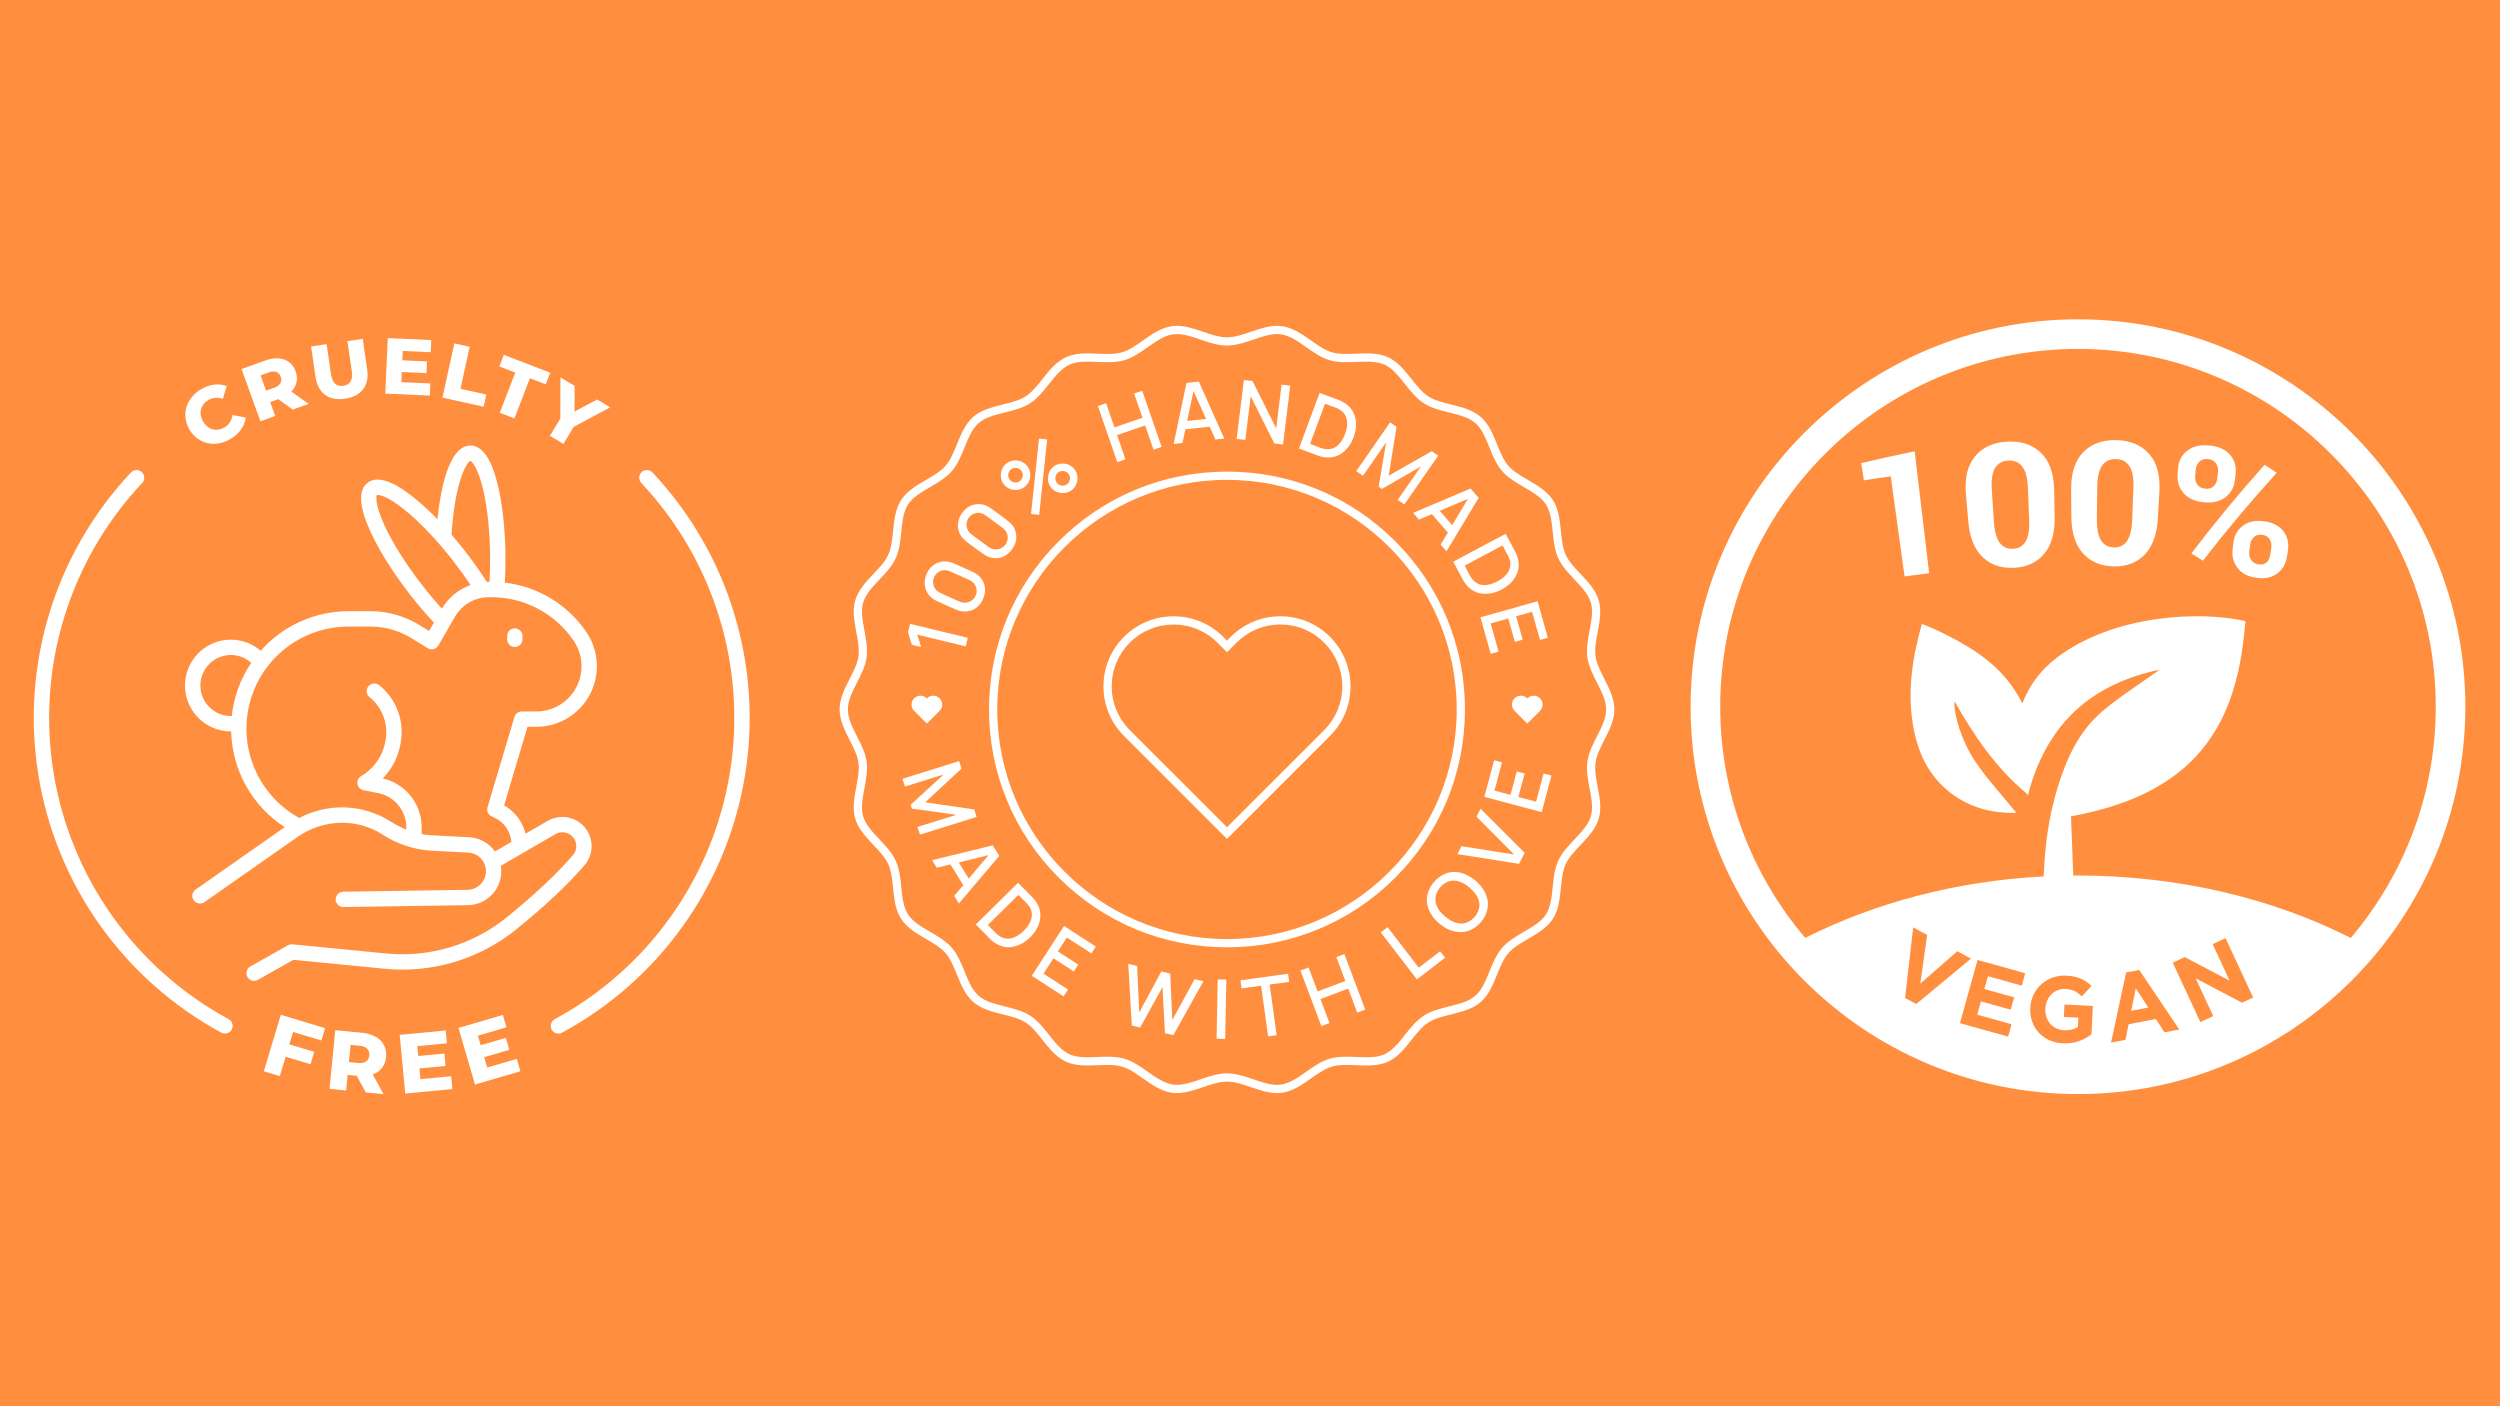 <svg xmlns="http://www.w3.org/2000/svg" xmlns:xlink="http://www.w3.org/1999/xlink" width="1920" zoomAndPan="magnify" viewBox="0 0 1440 810" height="1080" preserveAspectRatio="xMidYMid meet" version="1.0"><defs><clipPath id="ebf1565dbf"><path d="M 221 194.559 L 249 194.559 L 249 228 L 221 228 Z M 221 194.559 " clip-rule="nonzero"/></clipPath><clipPath id="89797a419e"><path d="M 189 593 L 223 593 L 223 630.309 L 189 630.309 Z M 189 593 " clip-rule="nonzero"/></clipPath><clipPath id="da7149bb5d"><path d="M 483.586 187.023 L 929.836 187.023 L 929.836 630 L 483.586 630 Z M 483.586 187.023 " clip-rule="nonzero"/></clipPath><clipPath id="ed7e90ed57"><path d="M 973.789 183.934 L 1420.039 183.934 L 1420.039 630.184 L 973.789 630.184 Z M 973.789 183.934 " clip-rule="nonzero"/></clipPath></defs><rect x="-144" width="1728" fill="#ffffff" y="-81" height="972" fill-opacity="1"/><rect x="-144" width="1728" fill="#ffffff" y="-81" height="972" fill-opacity="1"/><rect x="-144" width="1728" fill="#ff8f3e" y="-81" height="972" fill-opacity="1"/><path fill="#ffffff" d="M 115.602 253.793 C 118.242 255.195 121.051 255.801 124.035 255.617 C 127.215 255.414 130.156 254.469 132.855 252.781 C 135.23 251.402 137.219 249.598 138.824 247.371 C 140.293 245.312 141.191 243.027 141.523 240.52 L 133.906 239.027 C 133.746 240.5 133.27 241.859 132.477 243.109 C 131.68 244.355 130.648 245.363 129.383 246.129 C 127.988 247.004 126.469 247.473 124.824 247.543 C 123.258 247.598 121.801 247.219 120.461 246.41 C 119.762 245.965 119.125 245.445 118.547 244.852 C 117.969 244.258 117.465 243.605 117.039 242.898 C 116.613 242.188 116.27 241.441 116.016 240.652 C 115.762 239.863 115.602 239.059 115.535 238.23 C 115.445 236.668 115.793 235.203 116.57 233.844 C 117.402 232.422 118.527 231.301 119.953 230.473 C 121.223 229.711 122.594 229.27 124.07 229.148 C 125.543 229.031 126.969 229.246 128.344 229.793 L 130.586 222.363 C 128.215 221.48 125.773 221.207 123.266 221.543 C 120.551 221.926 118.027 222.84 115.695 224.293 C 112.941 225.895 110.73 228.051 109.066 230.77 C 107.508 233.32 106.734 236.09 106.738 239.078 C 106.773 240.582 107 242.059 107.418 243.508 C 107.836 244.953 108.438 246.324 109.215 247.613 C 109.992 248.902 110.922 250.074 112.004 251.121 C 113.086 252.168 114.285 253.059 115.602 253.793 Z M 115.602 253.793 " fill-opacity="1" fill-rule="nonzero"/><path fill="#ffffff" d="M 158.52 239.586 L 155.629 231.594 L 160.27 229.918 L 168.613 235.934 L 177.719 232.641 L 167.816 225.535 C 169.336 224.035 170.332 222.242 170.801 220.156 C 171.234 218.023 171.059 215.941 170.27 213.914 C 169.934 212.863 169.445 211.887 168.809 210.984 C 168.172 210.082 167.418 209.297 166.539 208.625 C 165.664 207.957 164.707 207.43 163.672 207.051 C 162.637 206.676 161.566 206.457 160.465 206.406 C 157.852 206.266 155.328 206.672 152.887 207.617 L 139.141 212.586 L 150.012 242.664 Z M 154.797 214.504 C 156.219 213.871 157.676 213.781 159.168 214.238 C 159.773 214.488 160.297 214.855 160.738 215.344 C 161.176 215.832 161.492 216.391 161.68 217.02 C 161.938 217.621 162.051 218.246 162.023 218.902 C 161.996 219.555 161.828 220.168 161.52 220.746 C 160.656 222.035 159.477 222.891 157.98 223.312 L 153.254 225.023 L 150.07 216.215 Z M 154.797 214.504 " fill-opacity="1" fill-rule="nonzero"/><path fill="#ffffff" d="M 187.254 227.41 C 190.234 229.59 194.078 230.336 198.777 229.645 C 203.477 228.957 206.945 227.145 209.176 224.199 C 211.406 221.258 212.18 217.434 211.492 212.734 L 208.922 195.195 L 200.109 196.484 L 202.637 213.754 C 203.379 218.816 201.762 221.637 197.781 222.219 C 193.777 222.805 191.402 220.566 190.66 215.508 L 188.133 198.238 L 179.184 199.547 L 181.754 217.086 C 182.441 221.789 184.273 225.23 187.254 227.41 Z M 187.254 227.41 " fill-opacity="1" fill-rule="nonzero"/><g clip-path="url(#ebf1565dbf)"><path fill="#ffffff" d="M 247.875 220.871 L 231.176 220.121 L 231.438 214.281 L 245.629 214.918 L 245.934 208.164 L 231.742 207.527 L 231.984 202.141 L 248.09 202.863 L 248.402 195.883 L 223.352 194.754 L 221.918 226.703 L 247.562 227.855 Z M 247.875 220.871 " fill-opacity="1" fill-rule="nonzero"/></g><path fill="#ffffff" d="M 280.125 227.246 L 265.223 223.977 L 270.539 199.746 L 261.703 197.805 L 254.855 229.043 L 278.59 234.25 Z M 280.125 227.246 " fill-opacity="1" fill-rule="nonzero"/><path fill="#ffffff" d="M 287.867 237.762 L 296.301 241.023 L 305.238 217.879 L 314.355 221.402 L 316.938 214.711 L 290.223 204.391 L 287.641 211.082 L 296.801 214.621 Z M 287.867 237.762 " fill-opacity="1" fill-rule="nonzero"/><path fill="#ffffff" d="M 324.504 255.707 L 330.418 245.883 L 351.484 234.621 L 343.973 230.098 L 330.926 237.07 L 330.98 222.273 L 322.801 217.352 L 322.742 241.098 L 316.758 251.039 Z M 324.504 255.707 " fill-opacity="1" fill-rule="nonzero"/><path fill="#ffffff" d="M 151.973 617.062 L 161.172 619.828 L 164.523 608.68 L 178.875 612.992 L 181.012 605.887 L 166.66 601.57 L 168.812 594.414 L 185.117 599.316 L 187.25 592.211 L 161.75 584.543 Z M 151.973 617.062 " fill-opacity="1" fill-rule="nonzero"/><g clip-path="url(#89797a419e)"><path fill="#ffffff" d="M 216.398 597.203 C 213.957 595.875 211.352 595.105 208.582 594.898 L 193.133 593.375 L 189.805 627.172 L 199.363 628.113 L 200.246 619.133 L 205.461 619.648 L 210.707 629.23 L 220.941 630.242 L 214.699 618.898 C 216.84 618.156 218.613 616.891 220.02 615.109 C 221.406 613.262 222.188 611.188 222.363 608.883 C 222.52 607.719 222.5 606.562 222.301 605.406 C 222.105 604.254 221.738 603.152 221.207 602.109 C 220.672 601.066 219.996 600.125 219.176 599.289 C 218.355 598.453 217.43 597.758 216.398 597.203 Z M 212.707 607.93 C 212.68 608.625 212.504 609.277 212.18 609.891 C 211.855 610.504 211.41 611.016 210.852 611.43 C 209.434 612.27 207.91 612.551 206.285 612.27 L 200.973 611.746 L 201.949 601.848 L 207.262 602.371 C 208.914 602.414 210.352 602.996 211.574 604.113 C 212.039 604.633 212.371 605.227 212.57 605.895 C 212.77 606.562 212.816 607.242 212.707 607.93 Z M 212.707 607.93 " fill-opacity="1" fill-rule="nonzero"/></g><path fill="#ffffff" d="M 242.195 621.598 L 241.609 615.418 L 256.625 613.984 L 255.945 606.84 L 240.926 608.27 L 240.383 602.57 L 257.43 600.945 L 256.727 593.559 L 230.215 596.082 L 233.438 629.891 L 260.574 627.305 L 259.871 619.914 Z M 242.195 621.598 " fill-opacity="1" fill-rule="nonzero"/><path fill="#ffffff" d="M 280.629 614.891 L 278.887 608.93 L 293.371 604.703 L 291.359 597.809 L 276.879 602.035 L 275.273 596.539 L 291.711 591.742 L 289.633 584.617 L 264.07 592.078 L 273.582 624.676 L 299.75 617.039 L 297.672 609.914 Z M 280.629 614.891 " fill-opacity="1" fill-rule="nonzero"/><path fill="#ffffff" d="M 375.816 272.133 C 375.617 271.922 375.398 271.734 375.164 271.566 C 374.926 271.398 374.676 271.254 374.41 271.137 C 374.148 271.016 373.875 270.926 373.59 270.859 C 373.309 270.797 373.023 270.758 372.734 270.75 C 372.441 270.742 372.156 270.762 371.867 270.809 C 371.582 270.859 371.305 270.934 371.035 271.035 C 370.762 271.141 370.504 271.266 370.258 271.422 C 370.012 271.574 369.785 271.75 369.574 271.949 C 369.363 272.148 369.172 272.367 369.004 272.602 C 368.836 272.836 368.691 273.086 368.574 273.352 C 368.453 273.617 368.363 273.891 368.297 274.172 C 368.23 274.453 368.195 274.742 368.184 275.031 C 368.176 275.32 368.195 275.609 368.242 275.895 C 368.289 276.18 368.363 276.457 368.469 276.73 C 368.57 277 368.695 277.262 368.852 277.508 C 369.004 277.754 369.18 277.98 369.379 278.191 C 371.953 280.934 374.453 283.746 376.867 286.629 C 379.285 289.512 381.617 292.465 383.867 295.48 C 386.113 298.5 388.273 301.578 390.344 304.719 C 392.418 307.859 394.398 311.055 396.289 314.309 C 398.176 317.566 399.973 320.871 401.672 324.227 C 403.371 327.582 404.973 330.984 406.48 334.434 C 407.984 337.883 409.391 341.371 410.699 344.898 C 412.004 348.43 413.207 351.992 414.309 355.59 C 415.414 359.188 416.41 362.812 417.305 366.469 C 418.203 370.121 418.992 373.801 419.676 377.5 C 420.359 381.199 420.941 384.918 421.414 388.648 C 421.883 392.383 422.25 396.125 422.508 399.879 C 422.766 403.633 422.918 407.391 422.961 411.156 C 423.004 414.918 422.941 418.68 422.77 422.438 C 422.598 426.195 422.316 429.945 421.934 433.691 C 421.547 437.434 421.055 441.16 420.453 444.875 C 419.855 448.59 419.148 452.285 418.34 455.961 C 417.527 459.637 416.613 463.285 415.594 466.906 C 414.574 470.527 413.453 474.117 412.23 477.676 C 411.004 481.234 409.68 484.754 408.254 488.234 C 406.828 491.719 405.305 495.156 403.684 498.551 C 402.059 501.945 400.344 505.293 398.527 508.59 C 396.715 511.887 394.809 515.129 392.809 518.316 C 390.812 521.504 388.723 524.633 386.547 527.699 C 384.367 530.77 382.105 533.773 379.754 536.711 C 377.406 539.648 374.973 542.52 372.461 545.32 C 369.945 548.117 367.355 550.844 364.684 553.496 C 362.016 556.148 359.273 558.723 356.457 561.215 C 353.641 563.711 350.754 566.121 347.801 568.453 C 344.844 570.781 341.828 573.023 338.742 575.184 C 335.66 577.34 332.52 579.406 329.32 581.383 C 326.117 583.359 322.863 585.246 319.555 587.035 C 319.297 587.172 319.059 587.336 318.836 587.52 C 318.613 587.707 318.41 587.91 318.227 588.137 C 318.043 588.363 317.883 588.605 317.746 588.859 C 317.613 589.117 317.504 589.387 317.418 589.664 C 317.336 589.941 317.281 590.227 317.254 590.516 C 317.227 590.805 317.23 591.094 317.258 591.383 C 317.289 591.672 317.348 591.953 317.434 592.23 C 317.52 592.508 317.633 592.777 317.77 593.031 C 317.91 593.285 318.07 593.527 318.258 593.75 C 318.441 593.973 318.648 594.176 318.871 594.359 C 319.098 594.543 319.34 594.703 319.598 594.836 C 319.855 594.973 320.121 595.082 320.398 595.164 C 320.68 595.246 320.961 595.301 321.25 595.328 C 321.543 595.352 321.832 595.352 322.117 595.32 C 322.406 595.289 322.691 595.23 322.969 595.145 C 323.246 595.059 323.512 594.945 323.766 594.809 C 327.223 592.938 330.625 590.969 333.969 588.902 C 337.312 586.836 340.594 584.676 343.816 582.422 C 347.035 580.168 350.191 577.824 353.277 575.391 C 356.363 572.957 359.379 570.438 362.32 567.832 C 365.262 565.223 368.129 562.535 370.918 559.766 C 373.707 556.996 376.414 554.148 379.039 551.223 C 381.668 548.297 384.207 545.301 386.66 542.23 C 389.117 539.156 391.48 536.02 393.758 532.812 C 396.031 529.609 398.215 526.34 400.301 523.008 C 402.391 519.68 404.383 516.293 406.277 512.848 C 408.172 509.402 409.965 505.906 411.66 502.359 C 413.355 498.812 414.949 495.219 416.438 491.582 C 417.926 487.945 419.309 484.266 420.59 480.547 C 421.867 476.832 423.039 473.082 424.105 469.297 C 425.168 465.512 426.125 461.699 426.973 457.859 C 427.82 454.023 428.555 450.16 429.18 446.281 C 429.809 442.398 430.32 438.504 430.727 434.594 C 431.129 430.684 431.422 426.766 431.598 422.836 C 431.777 418.91 431.844 414.98 431.801 411.051 C 431.754 407.117 431.598 403.191 431.328 399.27 C 431.059 395.348 430.676 391.438 430.184 387.535 C 429.688 383.637 429.082 379.754 428.367 375.887 C 427.652 372.023 426.828 368.18 425.891 364.359 C 424.957 360.543 423.914 356.754 422.762 352.996 C 421.609 349.238 420.352 345.516 418.988 341.828 C 417.621 338.141 416.152 334.496 414.582 330.895 C 413.008 327.289 411.332 323.734 409.555 320.227 C 407.781 316.723 405.906 313.27 403.93 309.867 C 401.957 306.469 399.887 303.129 397.723 299.848 C 395.559 296.566 393.301 293.348 390.953 290.195 C 388.605 287.043 386.168 283.961 383.641 280.949 C 381.117 277.934 378.508 274.996 375.816 272.133 Z M 375.816 272.133 " fill-opacity="1" fill-rule="nonzero"/><path fill="#ffffff" d="M 131.711 587.035 C 128.402 585.246 125.148 583.359 121.945 581.383 C 118.746 579.406 115.605 577.34 112.52 575.184 C 109.438 573.023 106.418 570.781 103.465 568.453 C 100.512 566.121 97.625 563.711 94.809 561.215 C 91.992 558.723 89.25 556.148 86.578 553.496 C 83.91 550.844 81.32 548.121 78.805 545.32 C 76.293 542.52 73.859 539.652 71.512 536.711 C 69.16 533.773 66.898 530.77 64.719 527.699 C 62.543 524.633 60.453 521.504 58.453 518.316 C 56.457 515.129 54.551 511.887 52.734 508.59 C 50.922 505.293 49.203 501.949 47.582 498.551 C 45.961 495.156 44.438 491.719 43.012 488.238 C 41.586 484.754 40.262 481.234 39.035 477.676 C 37.812 474.117 36.688 470.527 35.672 466.906 C 34.652 463.285 33.734 459.637 32.926 455.961 C 32.113 452.289 31.41 448.594 30.812 444.879 C 30.211 441.164 29.719 437.434 29.332 433.691 C 28.945 429.949 28.668 426.199 28.496 422.438 C 28.324 418.68 28.262 414.918 28.305 411.156 C 28.348 407.395 28.5 403.637 28.758 399.883 C 29.016 396.129 29.379 392.383 29.852 388.652 C 30.324 384.918 30.902 381.203 31.59 377.5 C 32.273 373.801 33.062 370.125 33.957 366.469 C 34.852 362.816 35.852 359.188 36.953 355.59 C 38.055 351.992 39.262 348.43 40.566 344.902 C 41.871 341.371 43.277 337.883 44.785 334.438 C 46.289 330.988 47.891 327.586 49.594 324.227 C 51.293 320.871 53.086 317.566 54.977 314.312 C 56.867 311.059 58.848 307.859 60.918 304.719 C 62.988 301.578 65.148 298.5 67.398 295.484 C 69.645 292.465 71.977 289.516 74.395 286.633 C 76.812 283.746 79.309 280.934 81.887 278.195 C 82.086 277.984 82.262 277.754 82.414 277.508 C 82.57 277.262 82.695 277.004 82.801 276.73 C 82.902 276.461 82.977 276.18 83.027 275.895 C 83.074 275.609 83.094 275.32 83.086 275.031 C 83.074 274.738 83.039 274.453 82.973 274.172 C 82.91 273.887 82.816 273.613 82.695 273.348 C 82.578 273.086 82.434 272.836 82.266 272.598 C 82.098 272.359 81.906 272.145 81.695 271.945 C 81.484 271.746 81.254 271.57 81.008 271.414 C 80.762 271.262 80.504 271.133 80.234 271.031 C 79.961 270.926 79.684 270.852 79.398 270.805 C 79.109 270.758 78.824 270.738 78.531 270.746 C 78.242 270.754 77.957 270.793 77.672 270.855 C 77.391 270.922 77.117 271.016 76.852 271.133 C 76.586 271.254 76.336 271.395 76.102 271.566 C 75.863 271.734 75.645 271.922 75.449 272.133 C 72.754 275 70.145 277.938 67.621 280.949 C 65.098 283.961 62.66 287.047 60.309 290.199 C 57.961 293.352 55.703 296.566 53.539 299.848 C 51.375 303.129 49.305 306.469 47.332 309.871 C 45.359 313.27 43.484 316.723 41.707 320.23 C 39.93 323.738 38.258 327.293 36.684 330.895 C 35.109 334.496 33.641 338.141 32.277 341.828 C 30.914 345.516 29.656 349.238 28.504 352.996 C 27.352 356.758 26.309 360.543 25.371 364.363 C 24.438 368.18 23.613 372.023 22.895 375.891 C 22.18 379.754 21.574 383.637 21.082 387.539 C 20.59 391.438 20.207 395.348 19.938 399.27 C 19.668 403.191 19.512 407.121 19.465 411.051 C 19.418 414.98 19.484 418.91 19.664 422.84 C 19.844 426.766 20.137 430.684 20.539 434.594 C 20.941 438.504 21.457 442.402 22.082 446.281 C 22.711 450.164 23.445 454.023 24.293 457.863 C 25.141 461.703 26.094 465.512 27.16 469.297 C 28.223 473.082 29.395 476.832 30.676 480.551 C 31.953 484.266 33.34 487.945 34.828 491.582 C 36.316 495.223 37.91 498.812 39.605 502.359 C 41.301 505.906 43.094 509.402 44.988 512.848 C 46.883 516.293 48.875 519.68 50.965 523.012 C 53.051 526.34 55.234 529.609 57.508 532.816 C 59.785 536.02 62.148 539.16 64.605 542.23 C 67.059 545.301 69.598 548.297 72.227 551.223 C 74.852 554.148 77.559 556.996 80.348 559.766 C 83.137 562.535 86 565.223 88.945 567.832 C 91.887 570.438 94.902 572.957 97.988 575.391 C 101.074 577.824 104.227 580.168 107.449 582.422 C 110.668 584.676 113.953 586.836 117.297 588.902 C 120.641 590.969 124.039 592.938 127.496 594.809 C 127.754 594.945 128.02 595.059 128.297 595.145 C 128.574 595.23 128.855 595.285 129.145 595.316 C 129.434 595.348 129.723 595.348 130.012 595.32 C 130.301 595.293 130.582 595.238 130.859 595.156 C 131.137 595.074 131.406 594.965 131.664 594.828 C 131.918 594.695 132.16 594.535 132.387 594.352 C 132.609 594.172 132.816 593.969 133 593.742 C 133.188 593.52 133.348 593.281 133.484 593.027 C 133.625 592.773 133.734 592.504 133.82 592.227 C 133.906 591.953 133.965 591.668 133.996 591.379 C 134.027 591.09 134.027 590.805 134 590.516 C 133.977 590.227 133.922 589.941 133.836 589.664 C 133.754 589.387 133.648 589.117 133.512 588.859 C 133.375 588.605 133.219 588.363 133.035 588.137 C 132.852 587.914 132.648 587.707 132.426 587.523 C 132.203 587.336 131.965 587.176 131.711 587.035 Z M 131.711 587.035 " fill-opacity="1" fill-rule="nonzero"/><path fill="#ffffff" d="M 221.418 557.98 C 224.805 558.32 228.199 558.496 231.602 558.5 C 235.004 558.508 238.398 558.348 241.785 558.023 C 245.172 557.695 248.535 557.207 251.875 556.551 C 255.215 555.895 258.516 555.078 261.773 554.102 C 265.031 553.121 268.238 551.988 271.387 550.695 C 274.531 549.402 277.609 547.961 280.617 546.367 C 283.625 544.773 286.547 543.039 289.383 541.156 C 292.219 539.277 294.957 537.266 297.598 535.117 C 313.922 521.891 326.695 509.891 336.645 498.426 C 337.082 497.926 337.488 497.398 337.863 496.848 C 338.238 496.297 338.578 495.723 338.883 495.133 C 339.191 494.543 339.461 493.934 339.695 493.312 C 339.93 492.688 340.129 492.051 340.285 491.406 C 340.445 490.758 340.566 490.105 340.648 489.445 C 340.73 488.781 340.773 488.121 340.773 487.453 C 340.777 486.789 340.742 486.125 340.664 485.461 C 340.59 484.801 340.477 484.145 340.32 483.496 C 340.168 482.848 339.977 482.211 339.746 481.586 C 339.52 480.961 339.254 480.352 338.953 479.758 C 338.652 479.164 338.316 478.59 337.945 478.035 C 337.574 477.48 337.176 476.949 336.742 476.445 C 336.309 475.938 335.848 475.457 335.359 475.008 C 334.871 474.555 334.355 474.133 333.816 473.742 C 333.277 473.352 332.719 472.996 332.137 472.672 C 331.555 472.344 330.957 472.059 330.34 471.805 C 329.145 471.316 327.914 470.973 326.641 470.766 C 325.367 470.562 324.086 470.5 322.801 470.59 C 321.516 470.676 320.254 470.906 319.023 471.281 C 317.789 471.656 316.613 472.168 315.496 472.809 L 302.707 480.227 C 302.293 478.516 301.707 476.863 300.953 475.273 C 300.199 473.684 299.293 472.184 298.23 470.781 C 297.168 469.375 295.973 468.094 294.648 466.934 C 293.32 465.777 291.891 464.766 290.359 463.898 L 303.836 418.645 L 308.895 418.645 C 310.477 418.645 312.047 418.539 313.609 418.324 C 315.172 418.109 316.715 417.793 318.238 417.371 C 319.758 416.949 321.242 416.426 322.691 415.801 C 324.145 415.176 325.543 414.457 326.895 413.645 C 328.25 412.828 329.539 411.93 330.77 410.938 C 332 409.949 333.156 408.883 334.242 407.734 C 335.328 406.59 336.332 405.375 337.25 404.094 C 338.172 402.809 339 401.473 339.742 400.078 C 340.48 398.68 341.121 397.242 341.664 395.762 C 342.207 394.277 342.648 392.766 342.988 391.227 C 343.328 389.684 343.559 388.125 343.688 386.551 C 343.816 384.977 343.836 383.402 343.75 381.828 C 343.664 380.25 343.473 378.688 343.172 377.137 C 342.875 375.586 342.473 374.062 341.969 372.566 C 341.465 371.07 340.859 369.617 340.16 368.203 C 339.457 366.789 338.664 365.43 337.777 364.125 C 336.449 362.164 335.02 360.285 333.492 358.48 C 331.961 356.676 330.34 354.961 328.625 353.332 C 326.914 351.703 325.117 350.168 323.238 348.73 C 321.359 347.297 319.41 345.965 317.387 344.738 C 315.367 343.512 313.285 342.395 311.145 341.395 C 309 340.391 306.812 339.504 304.574 338.738 C 302.34 337.969 300.066 337.324 297.762 336.801 C 295.457 336.277 293.129 335.879 290.777 335.605 C 291.02 331.27 291.145 326.844 291.145 322.402 C 291.145 305.656 289.457 289.859 286.391 277.926 C 282.762 263.797 277.57 256.637 270.965 256.637 C 258.355 256.637 253.656 282.77 251.949 299.098 C 247.262 294.199 242.258 289.652 236.93 285.453 C 225.387 276.535 216.895 274.074 211.684 278.129 C 206.469 282.188 206.773 291.027 212.582 304.406 C 217.492 315.711 225.855 329.215 236.141 342.43 C 240.617 348.184 245.242 353.605 249.91 358.582 L 247.098 363.441 L 241.805 360.164 C 237.527 357.512 232.973 355.5 228.137 354.121 C 223.297 352.742 218.363 352.055 213.336 352.059 L 200.707 352.059 C 198.324 352.055 195.949 352.184 193.578 352.434 C 191.211 352.684 188.863 353.059 186.531 353.562 C 184.203 354.062 181.906 354.684 179.645 355.426 C 177.379 356.172 175.164 357.031 172.992 358.012 C 170.82 358.988 168.703 360.082 166.648 361.285 C 164.594 362.484 162.605 363.793 160.688 365.207 C 158.77 366.621 156.934 368.133 155.176 369.742 C 153.418 371.348 151.75 373.047 150.172 374.832 C 149.77 374.484 149.355 374.152 148.934 373.832 C 148.512 373.512 148.082 373.203 147.641 372.91 C 147.199 372.617 146.75 372.336 146.293 372.066 C 145.836 371.801 145.371 371.547 144.898 371.309 C 144.426 371.066 143.949 370.844 143.461 370.633 C 142.977 370.422 142.484 370.227 141.984 370.047 C 141.488 369.863 140.984 369.699 140.477 369.547 C 139.969 369.398 139.457 369.262 138.941 369.141 C 138.426 369.023 137.906 368.918 137.383 368.828 C 136.859 368.742 136.336 368.668 135.809 368.609 C 135.281 368.555 134.754 368.512 134.227 368.488 C 133.695 368.461 133.168 368.453 132.637 368.461 C 132.105 368.469 131.578 368.488 131.051 368.527 C 130.523 368.566 129.996 368.621 129.469 368.691 C 128.945 368.762 128.422 368.848 127.902 368.949 C 127.383 369.051 126.867 369.168 126.352 369.301 C 125.84 369.434 125.332 369.582 124.828 369.746 C 124.324 369.91 123.824 370.086 123.332 370.281 C 122.84 370.473 122.352 370.684 121.871 370.906 C 121.391 371.129 120.918 371.363 120.449 371.617 C 119.984 371.867 119.527 372.133 119.074 372.41 C 118.625 372.691 118.184 372.984 117.75 373.289 C 117.316 373.594 116.895 373.91 116.48 374.242 C 116.066 374.574 115.664 374.918 115.27 375.273 C 114.879 375.629 114.496 375.992 114.125 376.371 C 113.754 376.75 113.395 377.141 113.047 377.539 C 112.699 377.941 112.363 378.348 112.039 378.77 C 111.719 379.191 111.406 379.617 111.109 380.059 C 110.812 380.496 110.531 380.945 110.258 381.398 C 109.988 381.855 109.734 382.32 109.492 382.789 C 109.25 383.262 109.02 383.738 108.809 384.223 C 108.594 384.711 108.395 385.199 108.211 385.695 C 108.027 386.195 107.859 386.695 107.703 387.203 C 107.551 387.711 107.414 388.223 107.289 388.738 C 107.168 389.254 107.059 389.77 106.969 390.293 C 106.875 390.816 106.801 391.34 106.738 391.867 C 106.68 392.391 106.637 392.918 106.605 393.449 C 106.578 393.977 106.566 394.508 106.57 395.035 C 106.574 395.566 106.594 396.098 106.629 396.625 C 106.664 397.152 106.715 397.68 106.781 398.207 C 106.848 398.73 106.93 399.254 107.031 399.777 C 107.129 400.297 107.242 400.812 107.371 401.328 C 107.5 401.84 107.648 402.352 107.809 402.855 C 107.969 403.359 108.145 403.859 108.332 404.355 C 108.523 404.848 108.73 405.336 108.949 405.82 C 109.168 406.301 109.402 406.777 109.652 407.246 C 109.898 407.711 110.16 408.172 110.438 408.625 C 110.715 409.078 111.004 409.52 111.305 409.957 C 111.609 410.391 111.926 410.816 112.254 411.23 C 112.582 411.648 112.922 412.055 113.273 412.449 C 113.625 412.844 113.992 413.227 114.367 413.602 C 114.742 413.977 115.129 414.336 115.527 414.688 C 115.926 415.035 116.332 415.375 116.75 415.699 C 117.168 416.027 117.598 416.34 118.035 416.637 C 118.469 416.938 118.914 417.223 119.371 417.496 C 119.824 417.77 120.285 418.027 120.754 418.273 C 121.227 418.52 121.703 418.75 122.184 418.965 C 122.668 419.184 123.16 419.387 123.652 419.57 C 124.148 419.758 124.652 419.93 125.156 420.086 C 125.664 420.246 126.172 420.387 126.688 420.512 C 127.203 420.637 127.719 420.75 128.242 420.844 C 128.762 420.938 129.285 421.02 129.812 421.082 C 130.34 421.145 130.867 421.191 131.395 421.223 C 131.922 421.254 132.453 421.27 132.98 421.27 C 133.035 421.27 133.086 421.266 133.137 421.266 C 133.203 424.008 133.434 426.738 133.832 429.453 C 134.23 432.168 134.793 434.848 135.516 437.496 C 136.238 440.145 137.121 442.738 138.16 445.277 C 139.199 447.816 140.391 450.285 141.73 452.68 C 143.07 455.074 144.547 457.379 146.168 459.594 C 147.789 461.809 149.535 463.918 151.41 465.918 C 153.289 467.922 155.277 469.805 157.383 471.562 C 159.488 473.324 161.691 474.949 163.996 476.441 L 112.656 512.398 C 112.418 512.562 112.199 512.75 112 512.961 C 111.797 513.172 111.621 513.398 111.465 513.645 C 111.309 513.887 111.176 514.145 111.07 514.414 C 110.969 514.688 110.891 514.965 110.84 515.25 C 110.789 515.535 110.766 515.824 110.773 516.113 C 110.777 516.406 110.812 516.691 110.875 516.977 C 110.938 517.258 111.027 517.531 111.145 517.797 C 111.262 518.062 111.406 518.316 111.57 518.555 C 111.738 518.793 111.926 519.012 112.137 519.211 C 112.344 519.414 112.57 519.59 112.816 519.746 C 113.062 519.902 113.32 520.031 113.59 520.137 C 113.859 520.242 114.137 520.32 114.426 520.371 C 114.711 520.422 115 520.445 115.289 520.438 C 115.578 520.43 115.867 520.398 116.148 520.332 C 116.434 520.27 116.707 520.18 116.973 520.062 C 117.238 519.949 117.488 519.805 117.727 519.641 L 171.266 482.145 C 186.07 471.777 205.219 471.133 220.051 480.508 L 220.422 480.742 C 224.629 483.484 229.117 485.637 233.887 487.203 C 238.656 488.766 243.547 489.691 248.559 489.977 L 269.75 491.094 C 270.461 491.129 271.16 491.238 271.852 491.414 C 272.539 491.59 273.203 491.836 273.848 492.145 C 274.488 492.453 275.09 492.824 275.66 493.254 C 276.227 493.684 276.746 494.164 277.219 494.695 C 277.691 495.23 278.105 495.805 278.465 496.418 C 278.82 497.035 279.113 497.68 279.344 498.355 C 279.574 499.027 279.734 499.719 279.824 500.426 C 279.918 501.129 279.938 501.84 279.891 502.547 C 279.84 503.211 279.73 503.867 279.559 504.508 C 279.387 505.152 279.16 505.777 278.875 506.375 C 278.59 506.977 278.25 507.547 277.859 508.086 C 277.469 508.625 277.031 509.125 276.547 509.582 C 276.066 510.039 275.543 510.449 274.984 510.812 C 274.426 511.172 273.84 511.48 273.223 511.73 C 272.609 511.984 271.973 512.18 271.324 512.316 C 270.672 512.449 270.012 512.527 269.348 512.539 L 197.688 513.613 C 197.398 513.617 197.113 513.652 196.832 513.711 C 196.551 513.773 196.277 513.859 196.012 513.973 C 195.746 514.086 195.492 514.227 195.254 514.391 C 195.02 514.555 194.797 514.738 194.598 514.945 C 194.395 515.152 194.215 515.375 194.059 515.617 C 193.898 515.859 193.766 516.113 193.656 516.383 C 193.551 516.648 193.469 516.926 193.414 517.207 C 193.359 517.492 193.336 517.777 193.336 518.066 C 193.34 518.355 193.371 518.641 193.426 518.926 C 193.484 519.207 193.57 519.48 193.684 519.746 C 193.793 520.012 193.93 520.266 194.094 520.504 C 194.254 520.746 194.438 520.965 194.641 521.172 C 194.848 521.375 195.07 521.555 195.309 521.715 C 195.551 521.875 195.805 522.012 196.07 522.121 C 196.336 522.23 196.613 522.312 196.895 522.371 C 197.18 522.426 197.465 522.453 197.754 522.453 C 197.773 522.453 197.797 522.453 197.82 522.453 L 269.48 521.379 C 270.18 521.371 270.879 521.324 271.574 521.238 C 272.27 521.156 272.957 521.035 273.641 520.875 C 274.324 520.719 274.996 520.523 275.656 520.293 C 276.32 520.062 276.965 519.797 277.598 519.496 C 278.23 519.195 278.848 518.863 279.445 518.496 C 280.043 518.129 280.617 517.73 281.172 517.305 C 281.727 516.875 282.254 516.418 282.762 515.934 C 283.266 515.445 283.742 514.938 284.191 514.398 C 284.645 513.863 285.062 513.301 285.453 512.719 C 285.844 512.137 286.199 511.535 286.523 510.914 C 286.848 510.293 287.141 509.656 287.398 509.008 C 287.652 508.355 287.875 507.691 288.059 507.016 C 288.242 506.34 288.391 505.656 288.504 504.961 C 288.613 504.27 288.688 503.574 288.727 502.875 C 288.762 502.176 288.762 501.477 288.723 500.777 C 288.684 500.078 288.605 499.383 288.492 498.691 L 319.93 480.457 C 321.004 479.84 322.16 479.488 323.398 479.406 C 324.637 479.32 325.828 479.512 326.977 479.98 C 327.27 480.102 327.555 480.238 327.832 480.395 C 328.109 480.547 328.375 480.715 328.629 480.902 C 328.887 481.09 329.133 481.289 329.363 481.504 C 329.598 481.719 329.816 481.945 330.02 482.188 C 330.227 482.426 330.418 482.68 330.59 482.941 C 330.766 483.207 330.926 483.477 331.07 483.762 C 331.211 484.043 331.34 484.332 331.449 484.629 C 331.555 484.926 331.648 485.23 331.719 485.539 C 331.793 485.844 331.848 486.156 331.883 486.469 C 331.918 486.785 331.938 487.102 331.934 487.418 C 331.934 487.734 331.914 488.047 331.875 488.363 C 331.836 488.676 331.777 488.988 331.703 489.293 C 331.625 489.602 331.531 489.902 331.422 490.199 C 331.309 490.496 331.18 490.785 331.035 491.066 C 330.891 491.348 330.727 491.617 330.551 491.879 C 330.371 492.141 330.18 492.391 329.973 492.629 C 320.359 503.699 307.949 515.352 292.035 528.246 C 289.617 530.215 287.109 532.059 284.512 533.781 C 281.914 535.5 279.238 537.09 276.484 538.551 C 273.73 540.012 270.914 541.332 268.031 542.516 C 265.148 543.699 262.215 544.738 259.23 545.633 C 256.246 546.527 253.223 547.277 250.168 547.875 C 247.109 548.477 244.027 548.926 240.926 549.223 C 237.824 549.52 234.715 549.664 231.602 549.66 C 228.484 549.652 225.375 549.492 222.273 549.184 L 168.453 543.934 C 167.531 543.844 166.664 544.027 165.855 544.48 L 144.191 556.691 C 143.941 556.832 143.703 557 143.484 557.188 C 143.262 557.379 143.062 557.586 142.883 557.812 C 142.703 558.043 142.551 558.285 142.418 558.547 C 142.289 558.805 142.184 559.074 142.105 559.355 C 142.027 559.633 141.977 559.918 141.953 560.207 C 141.934 560.496 141.941 560.785 141.973 561.074 C 142.008 561.363 142.07 561.645 142.164 561.918 C 142.254 562.195 142.371 562.461 142.512 562.711 C 142.656 562.965 142.82 563.203 143.008 563.422 C 143.199 563.645 143.406 563.844 143.637 564.023 C 143.863 564.199 144.109 564.355 144.367 564.488 C 144.625 564.617 144.895 564.723 145.176 564.801 C 145.453 564.879 145.738 564.93 146.027 564.949 C 146.316 564.973 146.605 564.965 146.895 564.93 C 147.184 564.898 147.465 564.832 147.738 564.742 C 148.016 564.652 148.281 564.535 148.531 564.395 L 168.98 552.867 Z M 270.961 265.484 C 271.801 265.777 275.164 269.109 278.133 281.344 C 280.824 292.441 282.305 307.023 282.305 322.402 C 282.305 326.695 282.184 330.969 281.949 335.156 L 281.477 335.156 C 281.121 335.156 280.77 335.18 280.414 335.191 C 276.699 329.359 272.531 323.465 267.996 317.633 C 265.391 314.289 262.742 311.059 260.074 307.98 C 261.98 277.711 268.738 266.164 270.961 265.484 Z M 221.199 302.035 C 216.027 290.559 216.637 285.863 217.117 285.117 C 217.965 284.832 222.668 285.398 232.516 293.227 C 241.453 300.332 251.574 310.93 261.02 323.066 C 264.613 327.688 267.969 332.348 271.035 336.977 C 269.316 337.586 267.668 338.34 266.082 339.238 C 264.496 340.137 263 341.164 261.598 342.324 C 260.191 343.484 258.895 344.758 257.715 346.145 C 256.531 347.531 255.477 349.008 254.551 350.578 C 250.68 346.344 246.848 341.793 243.117 337 C 233.672 324.863 225.891 312.445 221.199 302.035 Z M 115.41 394.852 C 115.41 394.277 115.438 393.703 115.496 393.133 C 115.551 392.559 115.637 391.988 115.75 391.426 C 115.863 390.863 116.004 390.305 116.172 389.754 C 116.336 389.203 116.531 388.66 116.754 388.129 C 116.973 387.598 117.219 387.078 117.488 386.57 C 117.762 386.066 118.059 385.57 118.379 385.094 C 118.695 384.613 119.039 384.152 119.402 383.707 C 119.77 383.266 120.156 382.84 120.562 382.43 C 120.969 382.023 121.395 381.637 121.84 381.273 C 122.285 380.906 122.746 380.566 123.223 380.246 C 123.703 379.926 124.195 379.629 124.703 379.359 C 125.211 379.086 125.73 378.84 126.262 378.621 C 126.793 378.398 127.332 378.207 127.883 378.039 C 128.434 377.871 128.992 377.73 129.555 377.617 C 130.121 377.504 130.688 377.422 131.262 377.363 C 131.832 377.309 132.406 377.277 132.98 377.277 C 135.152 377.27 137.254 377.66 139.281 378.441 C 141.305 379.227 143.121 380.352 144.723 381.816 C 141.625 386.379 139.129 391.246 137.23 396.422 C 135.332 401.598 134.09 406.926 133.504 412.41 C 133.332 412.414 133.156 412.43 132.98 412.43 C 132.406 412.43 131.832 412.398 131.262 412.344 C 130.688 412.285 130.121 412.199 129.555 412.09 C 128.992 411.977 128.434 411.836 127.883 411.668 C 127.332 411.5 126.793 411.305 126.262 411.086 C 125.73 410.867 125.211 410.621 124.703 410.348 C 124.195 410.078 123.703 409.781 123.223 409.461 C 122.746 409.141 122.285 408.797 121.84 408.434 C 121.395 408.07 120.969 407.684 120.562 407.277 C 120.156 406.867 119.77 406.441 119.406 405.996 C 119.039 405.555 118.695 405.09 118.379 404.613 C 118.059 404.137 117.762 403.641 117.488 403.133 C 117.219 402.629 116.973 402.109 116.754 401.578 C 116.531 401.043 116.336 400.504 116.172 399.953 C 116.004 399.402 115.863 398.844 115.75 398.281 C 115.637 397.715 115.551 397.148 115.496 396.574 C 115.438 396.004 115.41 395.43 115.41 394.852 Z M 283.84 488.836 C 282.98 487.859 282.035 486.98 281 486.195 C 279.965 485.41 278.863 484.734 277.691 484.168 C 276.52 483.605 275.309 483.164 274.047 482.84 C 272.789 482.52 271.512 482.328 270.215 482.266 L 249.023 481.148 C 246.957 481.039 244.91 480.793 242.875 480.41 L 242.875 476.465 C 242.875 474.848 242.734 473.242 242.465 471.648 C 242.191 470.051 241.785 468.492 241.254 466.965 C 240.719 465.441 240.059 463.969 239.277 462.555 C 238.496 461.137 237.602 459.797 236.598 458.531 C 235.59 457.266 234.484 456.094 233.281 455.012 C 232.078 453.934 230.793 452.961 229.426 452.098 C 228.059 451.234 226.629 450.488 225.137 449.867 C 223.645 449.242 222.113 448.746 220.535 448.379 C 222.066 446.785 223.449 445.07 224.688 443.238 C 225.922 441.406 226.996 439.48 227.902 437.465 C 228.809 435.449 229.539 433.371 230.09 431.23 C 230.641 429.09 231.008 426.914 231.188 424.711 C 231.316 423.297 231.359 421.879 231.316 420.461 C 231.27 419.039 231.137 417.629 230.918 416.223 C 230.699 414.82 230.395 413.434 230.004 412.07 C 229.609 410.703 229.137 409.367 228.582 408.059 C 228.023 406.754 227.387 405.484 226.676 404.254 C 225.961 403.027 225.172 401.848 224.312 400.715 C 223.453 399.586 222.527 398.512 221.535 397.496 C 220.539 396.48 219.488 395.527 218.379 394.645 C 218.152 394.461 217.91 394.305 217.652 394.172 C 217.395 394.039 217.125 393.93 216.848 393.852 C 216.566 393.77 216.285 393.715 215.996 393.691 C 215.707 393.668 215.418 393.672 215.129 393.703 C 214.84 393.734 214.559 393.797 214.281 393.883 C 214.004 393.973 213.738 394.086 213.484 394.227 C 213.23 394.363 212.992 394.527 212.77 394.715 C 212.547 394.902 212.348 395.109 212.164 395.336 C 211.984 395.562 211.828 395.805 211.691 396.062 C 211.559 396.32 211.453 396.59 211.371 396.867 C 211.293 397.145 211.238 397.43 211.215 397.719 C 211.188 398.008 211.191 398.297 211.227 398.586 C 211.258 398.875 211.316 399.156 211.406 399.434 C 211.492 399.711 211.605 399.977 211.746 400.23 C 211.887 400.484 212.051 400.723 212.238 400.945 C 212.426 401.168 212.633 401.367 212.859 401.551 C 214.52 402.879 215.992 404.395 217.277 406.094 C 218.566 407.789 219.621 409.621 220.453 411.582 C 221.285 413.543 221.863 415.574 222.188 417.68 C 222.512 419.785 222.574 421.898 222.375 424.02 C 222.195 426.367 221.738 428.664 221.008 430.902 C 220.273 433.145 219.285 435.266 218.043 437.266 C 216.797 439.266 215.332 441.09 213.648 442.738 C 211.961 444.383 210.105 445.809 208.074 447.008 C 207.684 447.23 207.336 447.504 207.027 447.836 C 206.719 448.164 206.469 448.535 206.273 448.941 C 206.078 449.348 205.949 449.773 205.887 450.223 C 205.82 450.668 205.828 451.113 205.898 451.559 C 205.973 452.004 206.109 452.43 206.312 452.832 C 206.512 453.234 206.77 453.598 207.086 453.922 C 207.398 454.246 207.754 454.516 208.148 454.73 C 208.547 454.949 208.965 455.098 209.406 455.188 L 217.918 456.859 C 219.047 457.086 220.145 457.402 221.215 457.816 C 222.285 458.23 223.312 458.73 224.301 459.32 C 225.285 459.91 226.211 460.578 227.082 461.328 C 227.953 462.078 228.75 462.895 229.48 463.781 C 230.211 464.668 230.855 465.609 231.426 466.609 C 231.992 467.609 232.469 468.648 232.855 469.727 C 233.246 470.809 233.539 471.914 233.738 473.043 C 233.934 474.176 234.035 475.316 234.035 476.465 L 234.035 477.852 C 230.945 476.629 228 475.117 225.211 473.309 L 224.77 473.031 C 222.828 471.816 220.812 470.734 218.73 469.781 C 216.645 468.832 214.508 468.02 212.316 467.352 C 210.125 466.68 207.898 466.152 205.641 465.773 C 203.379 465.395 201.105 465.164 198.816 465.082 C 196.523 465.004 194.238 465.07 191.957 465.289 C 189.676 465.508 187.422 465.871 185.188 466.387 C 182.953 466.898 180.766 467.555 178.617 468.355 C 176.469 469.156 174.383 470.094 172.359 471.168 C 172.324 471.145 172.293 471.117 172.258 471.098 C 170.844 470.316 169.469 469.477 168.125 468.582 C 166.781 467.684 165.477 466.734 164.211 465.734 C 162.945 464.73 161.723 463.676 160.547 462.574 C 159.367 461.469 158.234 460.316 157.152 459.121 C 156.07 457.926 155.035 456.684 154.055 455.402 C 153.074 454.121 152.145 452.801 151.273 451.441 C 150.402 450.082 149.586 448.691 148.828 447.266 C 148.07 445.84 147.371 444.387 146.734 442.902 C 146.098 441.418 145.52 439.91 145.008 438.379 C 144.492 436.852 144.043 435.301 143.656 433.734 C 143.27 432.164 142.949 430.582 142.691 428.988 C 142.438 427.395 142.246 425.793 142.125 424.184 C 142 422.574 141.941 420.961 141.949 419.348 C 141.961 417.73 142.035 416.121 142.176 414.512 C 142.32 412.902 142.527 411.301 142.801 409.711 C 143.074 408.121 143.414 406.543 143.816 404.98 C 144.219 403.414 144.688 401.871 145.219 400.348 C 145.75 398.82 146.34 397.32 146.996 395.844 C 147.648 394.367 148.363 392.922 149.137 391.504 C 149.91 390.086 150.742 388.703 151.629 387.355 C 152.52 386.008 153.461 384.699 154.457 383.426 C 155.449 382.156 156.496 380.926 157.594 379.742 C 158.691 378.559 159.836 377.418 161.023 376.328 C 162.215 375.238 163.449 374.199 164.727 373.211 C 166 372.223 167.316 371.285 168.668 370.406 C 170.023 369.523 171.41 368.703 172.832 367.938 C 174.254 367.168 175.703 366.465 177.184 365.816 C 178.66 365.172 180.164 364.586 181.691 364.062 C 183.219 363.539 184.766 363.082 186.332 362.688 C 187.898 362.289 189.477 361.961 191.07 361.695 C 192.66 361.43 194.262 361.23 195.871 361.098 C 197.48 360.965 199.09 360.898 200.707 360.898 L 213.336 360.898 C 217.543 360.898 221.668 361.473 225.715 362.625 C 229.762 363.777 233.57 365.461 237.148 367.68 L 246.312 373.359 C 246.566 373.512 246.828 373.645 247.105 373.746 C 247.383 373.848 247.668 373.922 247.961 373.969 C 248.254 374.012 248.547 374.031 248.844 374.016 C 249.137 374.004 249.43 373.961 249.715 373.887 C 250.004 373.816 250.281 373.715 250.547 373.59 C 250.812 373.461 251.066 373.309 251.301 373.129 C 251.539 372.953 251.754 372.754 251.949 372.531 C 252.145 372.309 252.316 372.07 252.465 371.816 L 262.098 355.172 C 263.082 353.477 264.27 351.934 265.66 350.551 C 267.051 349.164 268.598 347.98 270.297 347 C 271.996 346.02 273.793 345.273 275.691 344.766 C 277.586 344.258 279.516 344 281.477 343.996 L 283.109 343.996 C 285.434 343.996 287.754 344.137 290.062 344.418 C 292.371 344.699 294.656 345.121 296.914 345.68 C 299.172 346.242 301.391 346.938 303.562 347.77 C 305.734 348.602 307.852 349.562 309.906 350.652 C 311.961 351.742 313.945 352.949 315.852 354.281 C 317.762 355.613 319.582 357.059 321.312 358.609 C 323.047 360.164 324.68 361.816 326.207 363.57 C 327.738 365.324 329.156 367.164 330.461 369.09 C 331.125 370.066 331.719 371.082 332.242 372.137 C 332.766 373.191 333.215 374.277 333.594 375.395 C 333.969 376.512 334.27 377.648 334.492 378.809 C 334.715 379.965 334.859 381.133 334.922 382.309 C 334.988 383.488 334.973 384.664 334.875 385.84 C 334.781 387.012 334.609 388.176 334.355 389.328 C 334.102 390.48 333.773 391.609 333.367 392.715 C 332.961 393.82 332.48 394.895 331.93 395.938 C 331.379 396.98 330.758 397.98 330.07 398.938 C 329.383 399.895 328.633 400.801 327.824 401.656 C 327.012 402.512 326.148 403.309 325.23 404.051 C 324.312 404.789 323.348 405.461 322.336 406.07 C 321.328 406.676 320.281 407.215 319.199 407.68 C 318.117 408.145 317.008 408.535 315.871 408.852 C 314.734 409.168 313.582 409.406 312.418 409.562 C 311.25 409.723 310.074 409.805 308.895 409.805 L 300.543 409.805 C 300.066 409.805 299.602 409.879 299.148 410.027 C 298.699 410.176 298.281 410.395 297.898 410.68 C 297.52 410.965 297.191 411.301 296.918 411.691 C 296.645 412.082 296.441 412.504 296.305 412.961 L 280.82 464.953 C 280.668 465.461 280.609 465.977 280.645 466.504 C 280.68 467.031 280.805 467.535 281.02 468.02 C 281.234 468.5 281.527 468.93 281.898 469.309 C 282.266 469.688 282.691 469.988 283.168 470.215 L 285.035 471.094 C 286.367 471.73 287.594 472.527 288.715 473.484 C 289.84 474.445 290.816 475.531 291.652 476.75 C 292.488 477.965 293.152 479.27 293.645 480.66 C 294.133 482.055 294.438 483.484 294.551 484.957 L 285.109 490.434 C 284.711 489.879 284.289 489.348 283.84 488.836 Z M 283.84 488.836 " fill-opacity="1" fill-rule="nonzero"/><path fill="#ffffff" d="M 296.535 372.68 C 296.824 372.68 297.113 372.652 297.398 372.594 C 297.684 372.539 297.961 372.453 298.227 372.344 C 298.496 372.23 298.75 372.098 298.992 371.934 C 299.234 371.773 299.457 371.59 299.66 371.387 C 299.867 371.18 300.051 370.957 300.211 370.715 C 300.371 370.473 300.508 370.219 300.621 369.949 C 300.73 369.684 300.812 369.406 300.871 369.121 C 300.926 368.836 300.957 368.551 300.957 368.258 L 300.957 366.359 C 300.957 366.07 300.926 365.781 300.871 365.496 C 300.812 365.215 300.73 364.938 300.621 364.668 C 300.508 364.398 300.371 364.145 300.211 363.902 C 300.051 363.664 299.867 363.441 299.66 363.234 C 299.457 363.027 299.234 362.848 298.992 362.684 C 298.75 362.523 298.496 362.387 298.227 362.277 C 297.961 362.164 297.684 362.082 297.398 362.023 C 297.113 361.969 296.824 361.941 296.535 361.941 C 296.246 361.941 295.957 361.969 295.672 362.023 C 295.391 362.082 295.113 362.164 294.844 362.277 C 294.578 362.387 294.32 362.523 294.082 362.684 C 293.84 362.848 293.617 363.027 293.41 363.234 C 293.207 363.441 293.023 363.664 292.859 363.902 C 292.699 364.145 292.562 364.398 292.453 364.668 C 292.34 364.938 292.258 365.215 292.199 365.496 C 292.145 365.781 292.117 366.07 292.117 366.359 L 292.117 368.258 C 292.117 368.551 292.145 368.836 292.199 369.121 C 292.258 369.406 292.34 369.684 292.453 369.949 C 292.562 370.219 292.699 370.473 292.859 370.715 C 293.023 370.957 293.207 371.18 293.41 371.387 C 293.617 371.59 293.84 371.773 294.082 371.934 C 294.32 372.098 294.578 372.23 294.844 372.344 C 295.113 372.453 295.391 372.539 295.672 372.594 C 295.957 372.652 296.246 372.68 296.535 372.68 Z M 296.535 372.68 " fill-opacity="1" fill-rule="nonzero"/><g clip-path="url(#da7149bb5d)"><path fill="#ffffff" d="M 706.746 618.266 C 711.965 618.266 717.137 620.027 722.137 621.73 C 727.707 623.629 732.969 625.426 737.828 624.727 C 742.891 624.008 747.516 620.75 752.414 617.301 C 756.645 614.324 761.023 611.242 765.852 609.828 C 770.793 608.375 776.215 608.609 781.453 608.828 C 787.371 609.078 792.965 609.316 797.484 607.246 C 802.086 605.145 805.586 600.73 809.289 596.055 C 812.523 591.98 815.863 587.766 820.133 585.02 C 824.438 582.246 829.691 580.941 834.766 579.68 C 840.527 578.246 845.973 576.891 849.754 573.613 C 853.551 570.324 855.664 565.125 857.898 559.617 C 859.867 554.781 861.898 549.777 865.246 545.918 C 868.582 542.07 873.242 539.355 877.75 536.73 C 882.895 533.734 887.754 530.902 890.48 526.668 C 893.184 522.477 893.75 516.902 894.352 511 C 894.879 505.797 895.426 500.41 897.562 495.742 C 899.664 491.148 903.352 487.25 906.914 483.48 C 911.023 479.137 914.902 475.035 916.332 470.16 C 917.723 465.418 916.691 459.934 915.602 454.133 C 914.629 448.965 913.625 443.621 914.355 438.496 C 915.062 433.539 917.484 428.777 919.832 424.18 C 922.555 418.832 925.125 413.785 925.125 408.648 C 925.125 403.512 922.555 398.465 919.832 393.121 C 917.484 388.52 915.062 383.762 914.355 378.801 C 913.625 373.676 914.629 368.332 915.602 363.164 C 916.691 357.363 917.723 351.879 916.332 347.137 C 914.902 342.262 911.023 338.16 906.914 333.816 C 903.352 330.047 899.664 326.148 897.562 321.555 C 895.426 316.887 894.879 311.5 894.352 306.297 C 893.75 300.395 893.184 294.824 890.48 290.629 C 887.754 286.395 882.895 283.562 877.75 280.566 C 873.242 277.941 868.582 275.227 865.246 271.379 C 861.898 267.523 859.867 262.52 857.898 257.684 C 855.664 252.176 853.551 246.973 849.754 243.684 C 845.973 240.402 840.527 239.051 834.766 237.617 C 829.691 236.355 824.438 235.051 820.133 232.277 C 815.867 229.531 812.523 225.316 809.289 221.242 C 805.586 216.566 802.086 212.152 797.484 210.051 C 792.965 207.98 787.375 208.219 781.453 208.469 C 776.215 208.688 770.793 208.918 765.852 207.469 C 761.023 206.055 756.645 202.973 752.414 199.996 C 747.516 196.547 742.891 193.289 737.828 192.566 C 732.969 191.875 727.707 193.668 722.137 195.566 C 717.137 197.27 711.965 199.031 706.746 199.031 C 701.527 199.031 696.355 197.27 691.355 195.566 C 685.785 193.668 680.527 191.879 675.66 192.566 C 670.602 193.289 665.977 196.547 661.074 199.996 C 656.848 202.973 652.469 206.055 647.641 207.469 C 642.699 208.918 637.277 208.688 632.039 208.469 C 626.117 208.219 620.527 207.98 616.008 210.051 C 611.406 212.152 607.906 216.566 604.203 221.242 C 600.969 225.316 597.625 229.531 593.359 232.277 C 589.055 235.051 583.805 236.355 578.727 237.617 C 572.965 239.051 567.52 240.402 563.738 243.684 C 559.941 246.973 557.832 252.172 555.594 257.68 C 553.625 262.52 551.594 267.523 548.246 271.379 C 544.91 275.227 540.25 277.941 535.742 280.566 C 530.598 283.562 525.738 286.395 523.012 290.629 C 520.309 294.82 519.742 300.395 519.141 306.297 C 518.613 311.5 518.066 316.887 515.93 321.555 C 513.828 326.148 510.141 330.047 506.578 333.816 C 502.469 338.16 498.59 342.262 497.16 347.137 C 495.77 351.879 496.801 357.363 497.891 363.164 C 498.863 368.332 499.867 373.676 499.137 378.801 C 498.43 383.762 496.008 388.52 493.66 393.121 C 490.938 398.465 488.367 403.512 488.367 408.648 C 488.367 413.785 490.938 418.832 493.66 424.18 C 496.008 428.777 498.43 433.539 499.137 438.496 C 499.867 443.621 498.863 448.965 497.891 454.133 C 496.801 459.934 495.77 465.418 497.16 470.16 C 498.59 475.035 502.469 479.137 506.578 483.48 C 510.141 487.25 513.828 491.148 515.93 495.742 C 518.066 500.41 518.613 505.797 519.141 511 C 519.742 516.902 520.309 522.473 523.012 526.668 C 525.738 530.902 530.598 533.734 535.742 536.73 C 540.25 539.355 544.91 542.07 548.246 545.918 C 551.594 549.773 553.625 554.777 555.594 559.617 C 557.832 565.125 559.941 570.324 563.738 573.613 C 567.52 576.891 572.965 578.246 578.727 579.68 C 583.805 580.941 589.055 582.246 593.359 585.02 C 597.625 587.766 600.969 591.98 604.203 596.055 C 607.906 600.73 611.406 605.145 616.008 607.246 C 620.527 609.316 626.117 609.078 632.039 608.828 C 637.277 608.609 642.699 608.379 647.641 609.828 C 652.469 611.242 656.848 614.324 661.074 617.301 C 665.977 620.75 670.602 624.008 675.664 624.727 C 680.523 625.422 685.785 623.629 691.355 621.73 C 696.355 620.027 701.527 618.266 706.746 618.266 Z M 735.637 629.621 C 730.594 629.621 725.531 627.895 720.609 626.219 C 715.758 624.566 711.176 623.008 706.746 623.008 C 702.312 623.008 697.734 624.566 692.883 626.219 C 687.031 628.215 680.977 630.273 674.992 629.422 C 668.805 628.539 663.488 624.797 658.344 621.176 C 654.25 618.293 650.383 615.574 646.309 614.375 C 642.113 613.148 637.316 613.352 632.238 613.566 C 626.02 613.828 619.594 614.098 614.035 611.559 C 608.398 608.98 604.375 603.906 600.484 599 C 597.352 595.055 594.398 591.328 590.793 589.004 C 587.145 586.656 582.5 585.504 577.582 584.281 C 571.531 582.773 565.273 581.219 560.629 577.195 C 555.977 573.16 553.547 567.184 551.199 561.402 C 549.293 556.715 547.496 552.285 544.664 549.023 C 541.84 545.77 537.719 543.367 533.355 540.828 C 527.949 537.68 522.367 534.426 519.023 529.234 C 515.703 524.082 515.051 517.676 514.422 511.484 C 513.91 506.434 513.426 501.668 511.617 497.715 C 509.84 493.836 506.582 490.387 503.129 486.738 C 498.816 482.176 494.359 477.465 492.605 471.496 C 490.895 465.66 492.082 459.352 493.23 453.258 C 494.172 448.246 495.062 443.516 494.441 439.164 C 493.848 434.984 491.703 430.781 489.438 426.332 C 486.578 420.719 483.621 414.922 483.621 408.648 C 483.621 402.375 486.578 396.578 489.438 390.965 C 491.703 386.516 493.848 382.312 494.441 378.133 C 495.062 373.781 494.172 369.051 493.23 364.039 C 492.082 357.941 490.895 351.637 492.605 345.805 C 494.359 339.832 498.816 335.117 503.129 330.559 C 506.582 326.91 509.84 323.461 511.617 319.582 C 513.426 315.629 513.91 310.863 514.422 305.816 C 515.051 299.617 515.703 293.215 519.023 288.062 C 522.367 282.871 527.949 279.617 533.355 276.469 C 537.719 273.93 541.84 271.527 544.664 268.273 C 547.496 265.008 549.293 260.582 551.199 255.895 C 553.547 250.113 555.977 244.137 560.629 240.102 C 565.273 236.078 571.531 234.52 577.582 233.016 C 582.5 231.793 587.145 230.641 590.793 228.289 C 594.398 225.969 597.352 222.242 600.484 218.297 C 604.375 213.391 608.398 208.312 614.035 205.738 C 619.59 203.199 626.02 203.469 632.238 203.73 C 637.316 203.945 642.113 204.148 646.309 202.918 C 650.383 201.723 654.25 199.004 658.344 196.117 C 663.488 192.5 668.805 188.758 674.992 187.875 C 680.973 187.023 687.027 189.082 692.883 191.078 C 697.734 192.73 702.312 194.289 706.746 194.289 C 711.176 194.289 715.758 192.73 720.609 191.078 C 726.461 189.082 732.516 187.023 738.5 187.875 C 744.688 188.758 750.004 192.5 755.148 196.117 C 759.242 199.004 763.109 201.723 767.184 202.918 C 771.379 204.148 776.176 203.945 781.254 203.73 C 787.473 203.469 793.898 203.199 799.457 205.738 C 805.094 208.312 809.117 213.391 813.012 218.297 C 816.141 222.242 819.098 225.969 822.703 228.293 C 826.348 230.641 830.992 231.793 835.91 233.016 C 841.961 234.52 848.219 236.078 852.863 240.102 C 857.516 244.137 859.945 250.113 862.293 255.895 C 864.199 260.582 865.996 265.008 868.828 268.273 C 871.652 271.527 875.773 273.93 880.137 276.469 C 885.543 279.617 891.125 282.871 894.469 288.062 C 897.789 293.215 898.441 299.617 899.07 305.816 C 899.582 310.863 900.066 315.629 901.875 319.582 C 903.652 323.461 906.914 326.91 910.363 330.559 C 914.676 335.117 919.133 339.832 920.887 345.805 C 922.598 351.637 921.41 357.941 920.262 364.039 C 919.32 369.051 918.43 373.781 919.051 378.133 C 919.648 382.312 921.789 386.516 924.059 390.965 C 926.914 396.578 929.871 402.375 929.871 408.648 C 929.871 414.922 926.914 420.719 924.059 426.332 C 921.789 430.781 919.648 434.984 919.051 439.164 C 918.43 443.516 919.32 448.246 920.262 453.258 C 921.41 459.352 922.598 465.66 920.887 471.496 C 919.133 477.465 914.676 482.176 910.363 486.738 C 906.914 490.387 903.652 493.836 901.875 497.715 C 900.066 501.668 899.582 506.434 899.07 511.484 C 898.441 517.676 897.789 524.082 894.469 529.238 C 891.125 534.426 885.543 537.68 880.137 540.828 C 875.773 543.367 871.652 545.77 868.828 549.027 C 865.996 552.289 864.199 556.715 862.293 561.402 C 859.945 567.184 857.516 573.164 852.863 577.195 C 848.219 581.219 841.961 582.773 835.91 584.281 C 830.992 585.504 826.348 586.656 822.703 589.004 C 819.098 591.328 816.141 595.055 813.008 599 C 809.117 603.906 805.094 608.98 799.457 611.559 C 793.898 614.098 787.473 613.828 781.254 613.566 C 776.176 613.348 771.375 613.148 767.184 614.375 C 763.109 615.574 759.242 618.293 755.145 621.176 C 750.004 624.797 744.688 628.539 738.5 629.422 C 737.547 629.559 736.594 629.621 735.637 629.621 " fill-opacity="1" fill-rule="nonzero"/></g><path fill="#ffffff" d="M 706.746 276.387 C 633.785 276.387 574.422 335.719 574.422 408.648 C 574.422 481.578 633.785 540.91 706.746 540.91 C 779.711 540.91 839.07 481.578 839.07 408.648 C 839.07 335.719 779.711 276.387 706.746 276.387 Z M 706.746 545.648 C 670.137 545.648 635.711 531.398 609.824 505.523 C 583.938 479.648 569.68 445.242 569.68 408.648 C 569.68 372.055 583.938 337.648 609.824 311.773 C 635.711 285.898 670.137 271.648 706.746 271.648 C 743.355 271.648 777.777 285.898 803.668 311.773 C 829.555 337.648 843.812 372.055 843.812 408.648 C 843.812 445.242 829.555 479.648 803.668 505.523 C 777.777 531.398 743.355 545.648 706.746 545.648 " fill-opacity="1" fill-rule="nonzero"/><path fill="#ffffff" d="M 762.711 420.555 L 706.746 476.488 L 650.785 420.547 C 644.047 413.812 640.344 404.867 640.344 395.352 C 640.344 385.832 644.047 376.883 650.785 370.145 C 657.508 363.43 666.465 359.734 676 359.734 C 685.531 359.734 694.48 363.43 701.211 370.152 L 706.742 375.691 L 712.285 370.152 C 719.02 363.422 727.973 359.715 737.492 359.715 C 747.016 359.715 755.973 363.418 762.711 370.152 C 769.441 376.883 773.148 385.832 773.148 395.352 C 773.148 404.867 769.441 413.812 762.711 420.555 Z M 766.062 366.793 C 758.434 359.172 748.285 354.973 737.492 354.973 C 726.711 354.973 716.562 359.172 708.93 366.797 L 706.746 368.984 L 704.562 366.793 C 696.941 359.184 686.801 354.992 676 354.992 C 665.195 354.992 655.047 359.184 647.43 366.793 C 639.801 374.422 635.598 384.566 635.598 395.348 C 635.598 406.137 639.801 416.273 647.43 423.902 L 706.746 483.195 L 766.062 423.902 C 773.691 416.273 777.895 406.137 777.895 395.348 C 777.895 384.566 773.691 374.422 766.062 366.793 " fill-opacity="1" fill-rule="nonzero"/><path fill="#ffffff" d="M 524.211 359.336 L 557.43 367.391 L 556.23 372.328 L 528.328 365.562 L 530.582 372.695 L 525.246 371.402 L 523.012 364.27 L 524.211 359.336 " fill-opacity="1" fill-rule="nonzero"/><path fill="#ffffff" d="M 543.477 328.457 C 542.285 328.621 541.203 329.059 540.23 329.762 C 539.262 330.465 538.527 331.363 538.035 332.457 C 537.793 333 537.633 333.562 537.547 334.137 C 537.461 334.715 537.445 335.293 537.496 335.863 C 537.547 336.434 537.672 336.996 537.863 337.547 C 538.055 338.102 538.32 338.613 538.66 339.078 C 539.027 339.711 539.504 340.23 540.094 340.645 C 540.68 341.059 541.434 341.469 542.344 341.879 L 551.984 346.199 C 552.859 346.59 553.664 346.875 554.398 347.055 C 555.133 347.23 555.891 347.25 556.672 347.098 C 557.852 346.914 558.906 346.473 559.836 345.77 C 560.766 345.074 561.465 344.203 561.93 343.164 C 562.414 342.086 562.609 340.965 562.512 339.809 C 562.414 338.648 562.043 337.574 561.387 336.582 C 560.988 335.953 560.492 335.43 559.902 335.004 C 559.309 334.582 558.535 334.156 557.578 333.727 L 547.938 329.41 C 547.039 329.004 546.27 328.734 545.629 328.598 C 545.008 328.434 544.289 328.387 543.477 328.457 Z M 566.387 335.227 C 567.102 336.797 567.43 338.418 567.375 340.102 C 567.32 341.785 566.926 343.441 566.195 345.074 C 565.457 346.711 564.48 348.117 563.25 349.301 C 562.023 350.48 560.594 351.305 558.969 351.773 C 557.371 352.188 555.875 352.328 554.492 352.188 C 553.109 352.035 551.59 351.586 549.93 350.844 L 540.285 346.523 C 538.582 345.762 537.227 344.918 536.227 344.004 C 535.16 343.043 534.27 341.805 533.551 340.285 C 532.891 338.824 532.582 337.227 532.625 335.504 C 532.637 333.809 533.004 332.152 533.734 330.531 C 534.078 329.758 534.492 329.016 534.977 328.316 C 535.453 327.617 536 326.977 536.613 326.391 C 537.223 325.812 537.891 325.301 538.609 324.863 C 539.328 324.43 540.09 324.094 540.898 323.855 C 542.449 323.402 543.945 323.258 545.387 323.422 C 546.812 323.578 548.363 324.031 550.023 324.773 L 559.672 329.102 C 561.348 329.852 562.711 330.695 563.758 331.629 C 564.832 332.574 565.711 333.773 566.387 335.227 " fill-opacity="1" fill-rule="nonzero"/><path fill="#ffffff" d="M 564.184 295.43 C 562.984 295.344 561.84 295.539 560.738 296.02 C 559.637 296.504 558.73 297.23 558.023 298.195 C 557.672 298.672 557.391 299.184 557.188 299.73 C 556.98 300.277 556.844 300.836 556.773 301.406 C 556.703 301.977 556.703 302.551 556.773 303.133 C 556.844 303.711 556.996 304.27 557.23 304.797 C 557.453 305.492 557.812 306.102 558.297 306.629 C 558.785 307.156 559.43 307.719 560.238 308.312 L 568.746 314.574 C 569.52 315.137 570.242 315.59 570.922 315.922 C 571.602 316.25 572.34 316.426 573.133 316.445 C 574.328 316.512 575.453 316.305 576.508 315.816 C 577.566 315.332 578.434 314.629 579.105 313.711 C 579.812 312.758 580.238 311.703 580.387 310.551 C 580.539 309.402 580.402 308.27 579.973 307.164 C 579.715 306.465 579.34 305.848 578.852 305.309 C 578.363 304.766 577.699 304.188 576.855 303.566 L 568.344 297.305 C 567.551 296.723 566.855 296.297 566.262 296.027 C 565.688 295.738 564.992 295.535 564.184 295.43 Z M 585.145 306.898 C 585.508 308.578 585.488 310.238 585.074 311.867 C 584.668 313.5 583.93 315.039 582.867 316.48 C 581.805 317.926 580.547 319.09 579.098 319.984 C 577.648 320.879 576.078 321.383 574.395 321.5 C 572.738 321.566 571.254 321.387 569.926 320.957 C 568.609 320.52 567.219 319.758 565.75 318.676 L 557.242 312.414 C 555.738 311.309 554.594 310.203 553.809 309.094 C 552.965 307.93 552.359 306.527 551.98 304.891 C 551.645 303.324 551.68 301.703 552.09 300.023 C 552.457 298.371 553.168 296.832 554.223 295.398 C 554.73 294.715 555.289 294.082 555.906 293.496 C 556.523 292.914 557.191 292.402 557.914 291.965 C 558.633 291.523 559.391 291.168 560.188 290.891 C 560.98 290.621 561.801 290.453 562.637 290.391 C 564.25 290.277 565.742 290.453 567.117 290.918 C 568.48 291.371 569.895 292.141 571.363 293.223 L 579.879 299.484 C 581.359 300.578 582.512 301.688 583.336 302.82 C 584.184 303.973 584.789 305.336 585.145 306.898 " fill-opacity="1" fill-rule="nonzero"/><path fill="#ffffff" d="M 615.383 272.832 C 614.664 271.945 613.719 271.445 612.543 271.32 C 611.367 271.199 610.34 271.496 609.453 272.215 C 608.547 272.953 608.027 273.906 607.906 275.082 C 607.781 276.254 608.082 277.285 608.797 278.168 C 609.523 279.066 610.477 279.574 611.652 279.695 C 612.828 279.824 613.867 279.512 614.777 278.777 C 615.66 278.062 616.164 277.113 616.289 275.941 C 616.414 274.766 616.109 273.727 615.383 272.832 Z M 605.469 280.867 C 604.742 280.016 604.234 279.039 603.941 277.938 C 603.656 276.832 603.57 275.723 603.691 274.605 C 603.809 273.484 604.129 272.418 604.641 271.406 C 605.16 270.391 605.852 269.535 606.711 268.836 C 607.598 268.117 608.586 267.609 609.68 267.305 C 610.777 267.004 611.875 266.906 612.98 267.016 C 614.086 267.125 615.145 267.438 616.156 267.965 C 617.168 268.492 618.031 269.203 618.746 270.109 C 619.48 270.992 620.004 271.984 620.309 273.082 C 620.613 274.18 620.703 275.281 620.582 276.387 C 620.457 277.488 620.137 278.543 619.613 279.551 C 619.094 280.559 618.391 281.422 617.504 282.137 C 616.609 282.867 615.613 283.383 614.516 283.684 C 613.422 283.984 612.328 284.078 611.227 283.965 C 610.125 283.855 609.07 283.535 608.059 283.008 C 607.047 282.484 606.184 281.77 605.469 280.867 Z M 593.887 296.062 L 598.473 252.641 L 603.152 253.129 L 598.566 296.551 Z M 588.203 271.047 C 587.488 270.164 586.539 269.66 585.363 269.539 C 584.168 269.414 583.137 269.703 582.262 270.41 C 581.387 271.121 580.887 272.074 580.762 273.27 C 580.641 274.441 580.938 275.473 581.656 276.359 C 582.371 277.242 583.32 277.746 584.496 277.867 C 585.672 277.992 586.703 277.695 587.586 276.977 C 588.473 276.258 588.977 275.312 589.098 274.137 C 589.223 272.961 588.922 271.934 588.203 271.047 Z M 578.293 279.082 C 577.562 278.234 577.055 277.254 576.77 276.152 C 576.477 275.051 576.395 273.941 576.512 272.82 C 576.633 271.699 576.949 270.633 577.465 269.621 C 577.98 268.605 578.672 267.75 579.531 267.051 C 580.418 266.336 581.41 265.824 582.504 265.523 C 583.598 265.219 584.695 265.125 585.801 265.23 C 586.906 265.34 587.965 265.656 588.98 266.18 C 589.992 266.707 590.855 267.418 591.566 268.324 C 592.305 269.207 592.828 270.199 593.129 271.297 C 593.438 272.395 593.523 273.496 593.402 274.602 C 593.281 275.703 592.961 276.758 592.438 277.766 C 591.914 278.777 591.211 279.641 590.328 280.355 C 589.43 281.082 588.438 281.598 587.34 281.898 C 586.246 282.203 585.148 282.297 584.047 282.184 C 582.949 282.066 581.895 281.75 580.883 281.227 C 579.867 280.703 579.008 279.988 578.293 279.082 " fill-opacity="1" fill-rule="nonzero"/><path fill="#ffffff" d="M 657.922 225.09 L 669.074 257.391 L 664.418 258.992 L 659.602 245.039 L 643.445 250.613 L 648.262 264.566 L 643.547 266.191 L 632.398 233.895 L 637.113 232.266 L 641.914 246.18 L 658.07 240.605 L 653.27 226.695 L 657.922 225.09 " fill-opacity="1" fill-rule="nonzero"/><path fill="#ffffff" d="M 694.715 241.305 L 687.457 225.195 L 683.816 242.465 Z M 696.773 245.785 L 682.793 247.27 L 681.109 255.168 L 676.012 255.707 L 683.438 220.559 L 690.527 219.809 L 705.176 252.613 L 700.078 253.152 L 696.773 245.785 " fill-opacity="1" fill-rule="nonzero"/><path fill="#ffffff" d="M 735.09 246.762 L 738.184 221.555 L 743.184 222.164 L 739.02 256.078 L 734.023 255.465 L 720.402 228.207 L 717.305 253.414 L 712.305 252.801 L 716.473 218.887 L 721.473 219.504 L 735.09 246.762 " fill-opacity="1" fill-rule="nonzero"/><path fill="#ffffff" d="M 768.883 257.746 C 771.398 256.309 773.371 253.66 774.801 249.805 C 775.438 248.094 775.816 246.426 775.941 244.809 C 776.066 243.191 775.871 241.691 775.359 240.316 C 774.844 238.957 774.094 237.84 773.102 236.969 C 772.113 236.098 770.887 235.391 769.418 234.848 L 763.203 232.539 L 754.598 255.707 L 760.77 258 C 762.18 258.523 763.578 258.77 764.969 258.738 C 766.355 258.711 767.664 258.383 768.883 257.746 Z M 779.953 238.559 C 780.805 240.578 781.188 242.723 781.098 244.988 C 781.008 247.254 780.535 249.551 779.672 251.871 C 778.84 254.121 777.691 256.141 776.23 257.93 C 774.75 259.746 773.094 261.121 771.27 262.066 C 769.414 262.996 767.449 263.484 765.379 263.523 C 763.305 263.566 761.223 263.195 759.129 262.418 L 748.191 258.359 L 760.086 226.328 L 771.066 230.406 C 773.219 231.203 775.055 232.293 776.574 233.676 C 778.094 235.059 779.223 236.688 779.953 238.559 " fill-opacity="1" fill-rule="nonzero"/><path fill="#ffffff" d="M 808.922 290.555 L 805.102 287.91 L 818.43 268.684 L 796 281.602 L 794.125 280.305 L 798.387 254.852 L 785.078 274.035 L 781.223 271.367 L 800.691 243.285 L 804.402 245.852 L 799.879 274.008 L 824.684 259.902 L 828.391 262.473 L 808.922 290.555 " fill-opacity="1" fill-rule="nonzero"/><path fill="#ffffff" d="M 836.469 302.504 L 845.531 287.336 L 829.281 294.234 Z M 833.973 306.754 L 824.754 296.145 L 817.312 299.285 L 813.949 295.418 L 847.031 281.387 L 851.711 286.77 L 833.184 317.547 L 829.82 313.68 L 833.973 306.754 " fill-opacity="1" fill-rule="nonzero"/><path fill="#ffffff" d="M 852.973 336.809 C 855.809 337.395 859.039 336.727 862.672 334.789 C 864.281 333.93 865.672 332.938 866.84 331.809 C 868.008 330.676 868.855 329.43 869.387 328.062 C 869.906 326.703 870.086 325.367 869.918 324.059 C 869.758 322.754 869.309 321.406 868.574 320.031 L 865.453 314.18 L 843.637 325.805 L 846.734 331.613 C 847.441 332.941 848.324 334.055 849.383 334.953 C 850.441 335.852 851.637 336.469 852.973 336.809 Z M 873.988 329.793 C 873.285 331.867 872.148 333.727 870.578 335.363 C 869.008 337 867.129 338.402 864.945 339.566 C 862.824 340.695 860.625 341.445 858.348 341.816 C 856.031 342.191 853.879 342.125 851.887 341.621 C 849.883 341.086 848.09 340.148 846.516 338.805 C 844.934 337.461 843.621 335.801 842.57 333.832 L 837.082 323.539 L 867.246 307.469 L 872.758 317.801 C 873.836 319.824 874.484 321.855 874.707 323.898 C 874.926 325.941 874.688 327.906 873.988 329.793 " fill-opacity="1" fill-rule="nonzero"/><path fill="#ffffff" d="M 882.473 352.395 L 873.281 354.98 L 877.07 368.441 L 872.555 369.715 L 868.762 356.25 L 858.605 359.105 L 863.168 375.312 L 858.648 376.582 L 852.738 355.578 L 885.641 346.324 L 891.555 367.328 L 887.035 368.598 L 882.473 352.395 " fill-opacity="1" fill-rule="nonzero"/><path fill="#ffffff" d="M 529.895 480.742 L 528.508 476.305 L 550.844 469.328 L 525.203 465.738 L 524.523 463.566 L 543.535 446.098 L 521.238 453.066 L 519.84 448.586 L 552.461 438.395 L 553.809 442.699 L 532.934 462.129 L 561.176 466.242 L 562.52 470.547 L 529.895 480.742 " fill-opacity="1" fill-rule="nonzero"/><path fill="#ffffff" d="M 557.996 506.07 L 569.391 492.559 L 552.238 496.75 Z M 554.848 509.859 L 547.461 497.902 L 539.609 499.805 L 536.914 495.441 L 571.832 486.934 L 575.578 493 L 552.324 520.387 L 549.633 516.023 L 554.848 509.859 " fill-opacity="1" fill-rule="nonzero"/><path fill="#ffffff" d="M 581.086 540.688 C 583.969 540.445 586.875 538.875 589.805 535.988 C 591.105 534.707 592.156 533.355 592.953 531.938 C 593.746 530.527 594.203 529.086 594.324 527.625 C 594.434 526.172 594.223 524.848 593.695 523.637 C 593.164 522.43 592.352 521.27 591.254 520.156 L 586.594 515.441 L 568.996 532.801 L 573.625 537.484 C 574.68 538.559 575.848 539.371 577.117 539.93 C 578.387 540.492 579.711 540.742 581.086 540.688 Z M 599.227 527.973 C 599.148 530.164 598.59 532.27 597.551 534.281 C 596.512 536.301 595.109 538.18 593.352 539.918 C 591.641 541.605 589.746 542.949 587.668 543.957 C 585.555 544.973 583.473 545.523 581.418 545.605 C 579.344 545.668 577.359 545.281 575.465 544.441 C 573.57 543.602 571.836 542.387 570.266 540.801 L 562.07 532.5 L 586.398 508.496 L 594.629 516.828 C 596.238 518.461 597.441 520.223 598.234 522.117 C 599.027 524.016 599.359 525.965 599.227 527.973 " fill-opacity="1" fill-rule="nonzero"/><path fill="#ffffff" d="M 614.5 540.023 L 609.32 548.039 L 621.074 555.625 L 618.527 559.57 L 606.773 551.98 L 601.051 560.84 L 615.195 569.973 L 612.648 573.914 L 594.309 562.078 L 612.855 533.375 L 631.195 545.215 L 628.648 549.156 L 614.5 540.023 " fill-opacity="1" fill-rule="nonzero"/><path fill="#ffffff" d="M 693.18 565.176 L 675.844 596.246 L 671.027 595.141 L 669.59 568.605 L 656.727 591.844 L 651.93 590.742 L 649.875 555.207 L 654.961 556.379 L 656.195 583.191 L 668.93 559.594 L 674.039 560.77 L 675.25 587.578 L 688.094 564.004 L 693.18 565.176 " fill-opacity="1" fill-rule="nonzero"/><path fill="#ffffff" d="M 706.383 564.246 L 705.703 598.41 L 700.742 598.309 L 701.414 564.148 L 706.383 564.246 " fill-opacity="1" fill-rule="nonzero"/><path fill="#ffffff" d="M 742.566 565.535 L 731.324 567.082 L 735.352 596.281 L 730.43 596.961 L 726.402 567.762 L 715.16 569.312 L 714.52 564.66 L 741.926 560.887 L 742.566 565.535 " fill-opacity="1" fill-rule="nonzero"/><path fill="#ffffff" d="M 774.344 549.535 L 786.375 581.516 L 781.766 583.246 L 776.57 569.434 L 760.57 575.441 L 765.77 589.258 L 761.098 591.016 L 749.066 559.035 L 753.738 557.281 L 758.922 571.051 L 774.918 565.039 L 769.738 551.266 L 774.344 549.535 " fill-opacity="1" fill-rule="nonzero"/><path fill="#ffffff" d="M 799.234 534.023 L 817.223 557.379 L 829.5 547.934 L 832.363 551.648 L 816.148 564.129 L 795.297 537.055 L 799.234 534.023 " fill-opacity="1" fill-rule="nonzero"/><path fill="#ffffff" d="M 851.906 519.176 C 851.305 516.523 849.5 513.883 846.496 511.25 C 843.539 508.754 840.629 507.422 837.766 507.258 C 836.164 507.156 834.641 507.48 833.199 508.219 C 831.762 508.961 830.477 510 829.352 511.336 C 828.832 511.949 828.383 512.613 828.008 513.316 C 827.629 514.023 827.34 514.746 827.133 515.484 C 826.926 516.227 826.812 516.98 826.793 517.746 C 826.77 518.512 826.852 519.262 827.031 519.988 C 827.555 522.715 829.352 525.371 832.418 527.953 C 835.535 530.504 838.457 531.824 841.184 531.918 C 842.684 532.047 844.172 531.754 845.652 531.039 C 847.121 530.309 848.395 529.309 849.473 528.031 C 850.57 526.73 851.34 525.312 851.777 523.777 C 852.23 522.207 852.27 520.676 851.906 519.176 Z M 840.887 536.883 C 836.805 536.801 832.859 535.152 829.051 531.941 C 827.266 530.434 825.766 528.766 824.562 526.934 C 823.355 525.105 822.547 523.148 822.129 521.074 C 821.906 519.949 821.824 518.82 821.887 517.691 C 821.945 516.562 822.141 515.441 822.465 514.34 C 822.789 513.23 823.242 512.156 823.816 511.109 C 824.391 510.062 825.074 509.074 825.867 508.133 C 826.672 507.18 827.539 506.34 828.469 505.617 C 829.398 504.891 830.398 504.262 831.461 503.73 C 833.562 502.68 835.738 502.184 837.996 502.238 C 840.16 502.312 842.207 502.781 844.133 503.641 C 846.062 504.5 847.98 505.699 849.891 507.227 C 853.664 510.508 855.953 514.117 856.766 518.059 C 857.223 520.367 857.117 522.641 856.457 524.875 C 855.797 527.105 854.664 529.172 853.07 531.062 C 851.484 532.941 849.625 534.414 847.492 535.48 C 845.371 536.512 843.172 536.98 840.887 536.883 " fill-opacity="1" fill-rule="nonzero"/><path fill="#ffffff" d="M 839.477 491.977 L 841.805 487.41 L 872.09 492.172 L 850.473 470.402 L 852.801 465.836 L 878.207 491.25 L 874.98 497.582 L 839.477 491.977 " fill-opacity="1" fill-rule="nonzero"/><path fill="#ffffff" d="M 860.82 455.391 L 870.043 457.855 L 873.656 444.348 L 878.191 445.555 L 874.578 459.066 L 884.77 461.793 L 889.117 445.527 L 893.656 446.738 L 888.02 467.82 L 854.996 459 L 860.629 437.922 L 865.164 439.133 L 860.82 455.391 " fill-opacity="1" fill-rule="nonzero"/><path fill="#ffffff" d="M 533.949 402.215 L 533.871 402.289 L 533.797 402.215 C 532.824 401.246 531.539 400.711 530.172 400.711 C 528.805 400.711 527.516 401.246 526.547 402.215 C 525.578 403.18 525.043 404.469 525.043 405.836 C 525.043 407.203 525.578 408.488 526.547 409.457 L 533.871 416.781 L 541.199 409.457 C 542.168 408.488 542.699 407.203 542.699 405.836 C 542.699 404.469 542.168 403.18 541.199 402.215 C 540.23 401.246 538.941 400.711 537.574 400.711 C 536.203 400.711 534.918 401.246 533.949 402.215 " fill-opacity="1" fill-rule="nonzero"/><path fill="#ffffff" d="M 879.797 402.215 L 879.719 402.289 L 879.645 402.215 C 878.676 401.246 877.391 400.711 876.02 400.711 C 874.648 400.711 873.363 401.246 872.395 402.215 C 871.43 403.18 870.895 404.469 870.895 405.836 C 870.895 407.203 871.43 408.488 872.395 409.457 L 879.719 416.781 L 887.047 409.457 C 888.016 408.488 888.547 407.203 888.547 405.836 C 888.547 404.469 888.016 403.18 887.047 402.215 C 886.078 401.246 884.793 400.711 883.422 400.711 C 882.055 400.711 880.766 401.246 879.797 402.215 " fill-opacity="1" fill-rule="nonzero"/><g clip-path="url(#ed7e90ed57)"><path fill="#ffffff" d="M 1196.914 183.934 C 1073.887 183.934 973.789 284.031 973.789 407.059 C 973.789 530.086 1073.887 630.184 1196.914 630.184 C 1319.941 630.184 1420.039 530.086 1420.039 407.059 C 1420.039 284.031 1319.949 183.934 1196.914 183.934 Z M 1196.914 200.98 C 1310.543 200.98 1402.992 293.422 1402.992 407.059 C 1402.992 457.793 1384.555 504.293 1354.039 540.246 C 1309.039 517.504 1254.996 504.305 1196.914 504.305 C 1196 504.305 1195.098 504.32 1194.188 504.32 C 1193.812 492.895 1193.336 481.48 1192.898 470.18 C 1270.504 456.289 1289.25 411.137 1293.328 357.773 C 1266.965 351.656 1217.223 354.145 1184.852 378.727 C 1175.039 386.176 1168.566 395.344 1164.863 405.215 C 1163.094 401.594 1160.945 398.035 1158.414 394.559 C 1147.676 379.82 1132.176 370.938 1116.043 363.195 C 1113.199 361.824 1110.223 360.727 1107.012 359.367 C 1101.215 379.863 1098.344 399.789 1102.359 420.223 C 1105.203 434.719 1111.445 447.348 1123.359 456.566 C 1134.625 465.285 1147.551 468.605 1161.395 468.141 C 1153.336 458.203 1144.82 449.035 1137.883 438.805 C 1130.121 427.359 1125.246 411.906 1125.773 403.883 C 1136.98 423.613 1149.48 442.25 1167.59 457.266 C 1167.734 457.578 1167.867 457.898 1168.012 458.203 C 1168.055 458.043 1168.102 457.891 1168.145 457.73 C 1168.164 457.746 1168.188 457.766 1168.207 457.781 C 1168.52 456.629 1168.805 455.484 1169.074 454.34 C 1179.949 416.844 1204.309 394.066 1243.953 385.73 C 1231.941 394.379 1220.641 401.426 1210.633 409.992 C 1197.156 421.539 1190.145 437.41 1185.047 454.098 C 1179.984 470.633 1177.828 487.633 1177.168 504.824 C 1126.605 507.453 1079.656 520.098 1039.805 540.238 C 1009.281 504.285 990.844 457.781 990.844 407.051 C 990.832 293.43 1083.285 200.98 1196.914 200.98 Z M 1127.41 547.918 L 1135.281 552.176 L 1103.766 578.332 L 1097.316 574.836 L 1102.004 534.156 L 1110.059 538.52 L 1106.07 566.582 Z M 1160.16 574.453 L 1158.172 581.578 L 1141.012 576.793 L 1138.883 584.441 L 1158.648 589.941 L 1156.66 597.07 L 1128.938 589.352 L 1139.07 552.945 L 1166.535 560.59 L 1164.551 567.719 L 1145.047 562.289 L 1142.988 569.676 Z M 1190.16 561.969 C 1196.941 562.297 1200.945 564.336 1204.711 567.859 L 1199.184 573.906 C 1196.402 571.34 1193.891 569.809 1189.527 569.605 C 1183.5 569.309 1178.445 574.398 1178.133 580.809 L 1178.125 580.918 C 1177.785 587.805 1182.273 593.098 1188.945 593.43 C 1191.961 593.57 1194.688 592.953 1196.859 591.551 L 1197.121 586.168 L 1188.777 585.766 L 1189.125 578.609 L 1205.488 579.414 L 1204.684 595.773 C 1200.652 598.867 1195.188 601.297 1188.301 600.957 C 1176.57 600.387 1168.895 591.758 1169.441 580.613 L 1169.449 580.508 C 1169.977 569.773 1178.762 561.414 1190.16 561.969 Z M 1274.484 543.824 L 1281.914 540.371 L 1297.816 574.586 L 1291.414 577.562 L 1264.727 563.516 L 1274.832 585.266 L 1267.402 588.715 L 1251.5 554.5 L 1258.441 551.281 L 1284.258 564.891 Z M 1255.273 592.992 L 1246.742 594.637 L 1241.754 586.965 L 1226.059 589.984 L 1224.27 598.957 L 1215.953 600.566 L 1224.656 560.133 L 1232.184 558.684 Z M 1255.273 592.992 " fill-opacity="1" fill-rule="nonzero"/></g><path fill="#ffffff" d="M 1227.59 582.223 L 1237.441 580.328 L 1230.199 569.238 Z M 1227.59 582.223 " fill-opacity="1" fill-rule="nonzero"/><path fill="#ffffff" d="M 1073.617 276.672 C 1073.098 273.371 1072.57 270.082 1072.055 266.789 C 1082.266 264.32 1092.531 262.051 1102.844 259.977 C 1105.633 283.379 1108.406 306.793 1111.195 330.195 C 1106.473 330.758 1101.754 331.367 1097.039 332.02 C 1094.383 312.809 1091.719 293.59 1089.062 274.383 C 1083.91 275.09 1078.762 275.848 1073.617 276.672 Z M 1132.383 284.684 C 1131.586 275.395 1133.285 268.113 1137.586 262.898 C 1141.887 257.676 1148.141 254.805 1156.234 254.379 C 1164.281 253.957 1170.82 256.164 1175.664 260.906 C 1180.539 265.645 1182.973 272.699 1183.168 282.027 C 1183.277 287.223 1183.375 292.422 1183.48 297.617 C 1183.668 306.98 1181.594 314.105 1177.391 319.07 C 1173.18 324.023 1167.484 326.645 1160.141 327.039 C 1152.754 327.43 1146.754 325.418 1142.031 320.93 C 1137.328 316.441 1134.492 309.562 1133.707 300.234 C 1133.258 295.039 1132.82 289.863 1132.383 284.684 Z M 1147.273 282.082 C 1147.676 288.199 1148.078 294.316 1148.48 300.434 C 1148.848 306.121 1149.992 310.18 1151.852 312.668 C 1153.719 315.152 1156.277 316.27 1159.566 316.109 C 1162.797 315.949 1165.195 314.543 1166.758 311.879 C 1168.34 309.215 1169.031 305.047 1168.805 299.359 C 1168.566 293.234 1168.324 287.109 1168.082 280.98 C 1167.867 275.395 1166.805 271.332 1164.871 268.801 C 1162.949 266.281 1160.23 265.082 1156.797 265.277 C 1153.316 265.477 1150.742 266.906 1149.133 269.605 C 1147.523 272.309 1146.906 276.465 1147.273 282.082 Z M 1193.094 297.473 C 1193.059 292.277 1193.016 287.082 1192.98 281.887 C 1192.898 272.566 1195.16 265.438 1199.84 260.566 C 1204.523 255.711 1210.98 253.305 1219.082 253.5 C 1227.141 253.699 1233.473 256.418 1237.953 261.504 C 1242.441 266.594 1244.348 273.836 1243.809 283.137 C 1243.516 288.324 1243.211 293.512 1242.914 298.699 C 1242.379 308.043 1239.75 314.992 1235.188 319.617 C 1230.602 324.246 1224.719 326.402 1217.383 326.234 C 1209.988 326.047 1204.168 323.586 1199.812 318.738 C 1195.438 313.91 1193.176 306.836 1193.094 297.473 Z M 1207.797 298.832 C 1207.734 304.527 1208.539 308.68 1210.211 311.289 C 1211.883 313.891 1214.336 315.242 1217.645 315.312 C 1220.871 315.395 1223.359 314.18 1225.137 311.656 C 1226.91 309.125 1227.93 305.031 1228.141 299.332 C 1228.375 293.207 1228.605 287.082 1228.84 280.957 C 1229.047 275.355 1228.32 271.234 1226.578 268.57 C 1224.844 265.906 1222.25 264.52 1218.797 264.43 C 1215.316 264.34 1212.645 265.59 1210.82 268.148 C 1209.004 270.715 1208.066 274.812 1208.004 280.438 C 1207.941 286.57 1207.867 292.699 1207.797 298.832 Z M 1304.141 300.254 C 1309.191 300.953 1312.922 302.902 1315.301 306.066 C 1317.66 309.234 1318.512 312.891 1317.855 317.004 C 1317.66 318.238 1317.473 319.465 1317.277 320.699 C 1316.613 324.855 1314.719 328.074 1311.605 330.383 C 1308.504 332.68 1304.578 333.484 1299.766 332.832 C 1294.93 332.172 1291.324 330.328 1288.91 327.242 C 1286.504 324.16 1285.512 320.562 1285.984 316.406 C 1286.129 315.172 1286.27 313.926 1286.414 312.695 C 1286.887 308.57 1288.688 305.289 1291.844 302.875 C 1295.008 300.469 1299.113 299.566 1304.141 300.254 Z M 1303.066 308.051 C 1301.062 307.773 1299.453 308.23 1298.238 309.383 C 1297.02 310.547 1296.297 312.039 1296.062 313.883 C 1295.902 315.117 1295.742 316.352 1295.582 317.594 C 1295.348 319.418 1295.715 321.074 1296.664 322.512 C 1297.609 323.961 1299.016 324.801 1300.84 325.062 C 1302.957 325.355 1304.559 324.973 1305.641 323.898 C 1306.734 322.824 1307.422 321.289 1307.715 319.266 C 1307.895 318.031 1308.074 316.797 1308.254 315.562 C 1308.512 313.75 1308.219 312.086 1307.34 310.645 C 1306.465 309.18 1305.035 308.312 1303.066 308.051 Z M 1257.906 284.219 C 1255.223 281.25 1254.016 277.699 1254.301 273.531 C 1254.391 272.289 1254.469 271.047 1254.559 269.805 C 1254.836 265.637 1256.547 262.266 1259.719 259.707 C 1262.875 257.16 1267.152 256.086 1272.438 256.566 C 1277.82 257.051 1281.836 258.875 1284.473 261.926 C 1287.113 264.992 1288.176 268.625 1287.711 272.809 C 1287.566 274.043 1287.434 275.285 1287.301 276.527 C 1286.844 280.68 1285.012 283.961 1281.879 286.391 C 1278.73 288.824 1274.664 289.789 1269.574 289.336 C 1264.461 288.871 1260.57 287.18 1257.906 284.219 Z M 1265.695 279.168 C 1266.695 280.535 1268.215 281.305 1270.289 281.492 C 1272.293 281.672 1273.895 281.18 1275.102 280.016 C 1276.309 278.844 1277.008 277.332 1277.203 275.465 C 1277.328 274.223 1277.453 272.988 1277.57 271.742 C 1277.758 269.867 1277.348 268.23 1276.352 266.816 C 1275.352 265.402 1273.812 264.59 1271.738 264.41 C 1269.664 264.23 1268.012 264.742 1266.793 265.949 C 1265.57 267.164 1264.906 268.711 1264.738 270.574 C 1264.637 271.816 1264.531 273.059 1264.434 274.301 C 1264.273 276.18 1264.691 277.809 1265.695 279.168 Z M 1268.895 322.969 C 1282.23 305.719 1296.395 288.816 1311.383 272.324 C 1309.074 270.77 1306.75 269.23 1304.426 267.703 C 1289.535 284.328 1275.477 301.355 1262.25 318.723 C 1264.469 320.125 1266.688 321.547 1268.895 322.969 Z M 1268.895 322.969 " fill-opacity="1" fill-rule="nonzero"/></svg>
